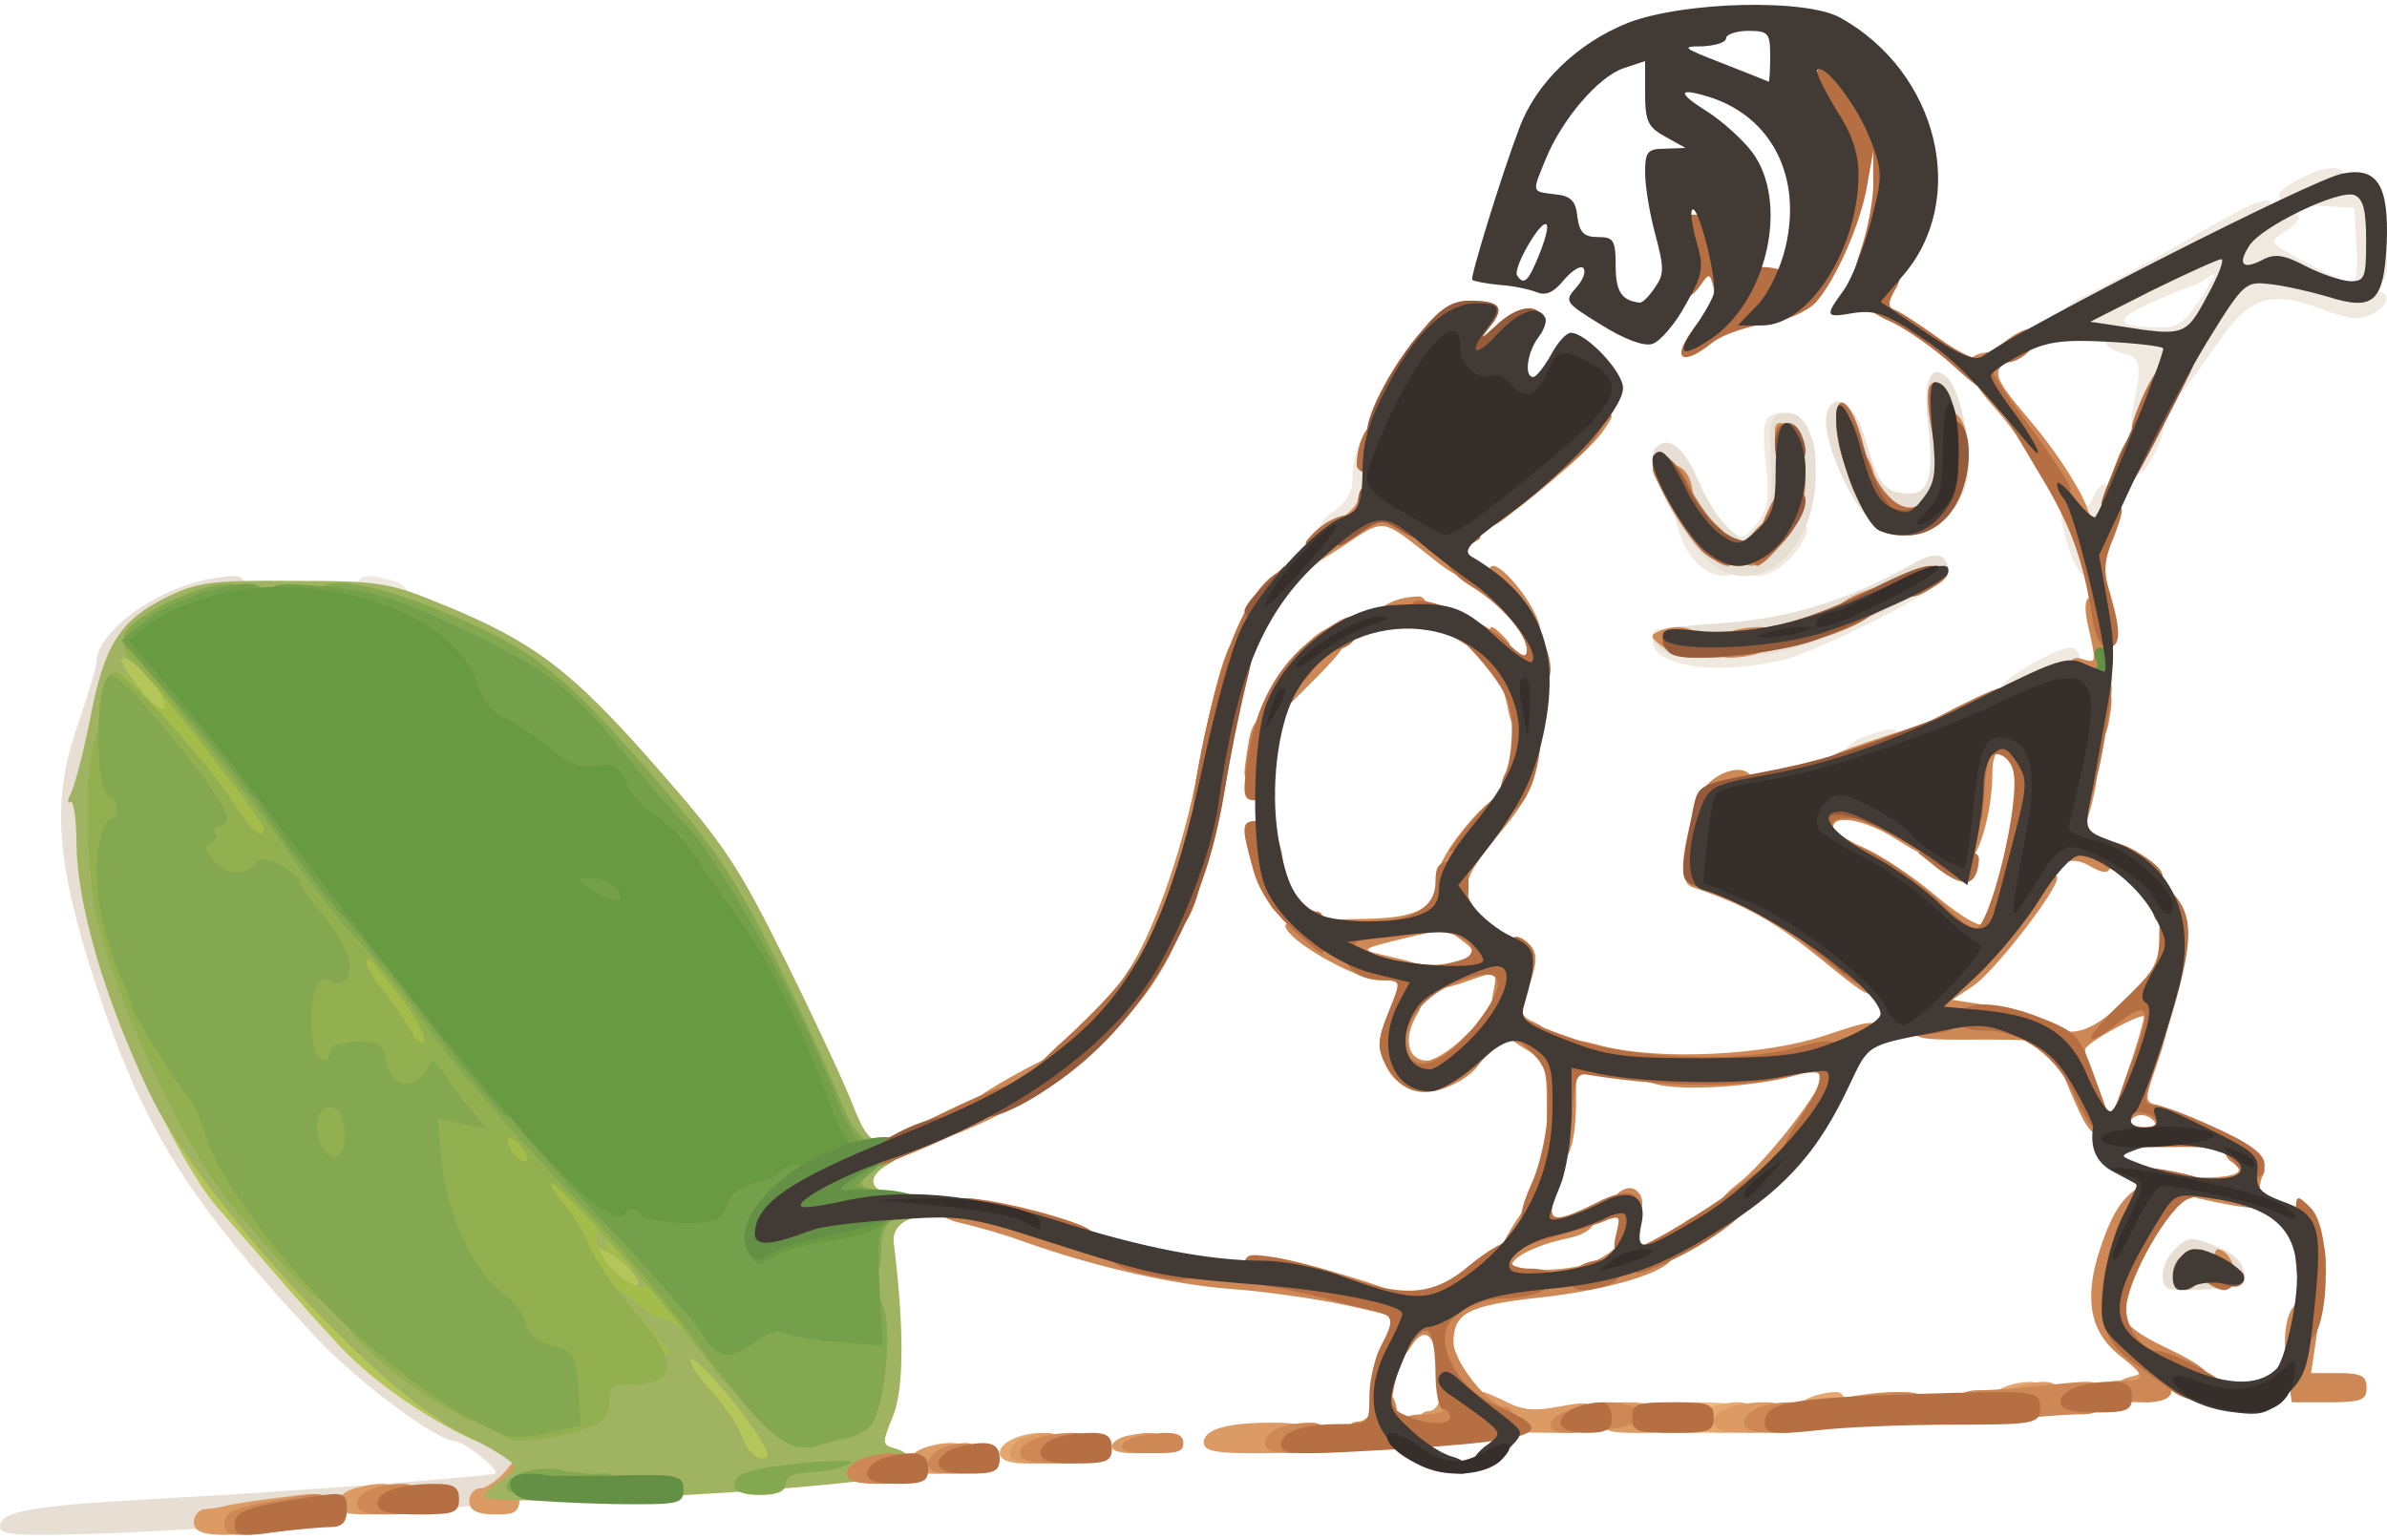 <svg xmlns="http://www.w3.org/2000/svg" width="234" height="151" viewBox="0 0 234 151" fill="none"><path d="M181 73.584C181 73.036 182.143 72.351 183.5 71.941C185.857 71.187 186 71.256 186 72.831C186 74.269 185.643 74.475 183.5 74.475C181.929 74.475 181 74.132 181 73.584Z" fill="#F0E9E0"></path><path d="M196 67.641C196 66.725 201.527 63.475 203.055 63.475C203.564 63.475 204 64.225 204 65.141C204 66.225 203.491 66.808 202.545 66.808C201.745 66.808 201.091 67.225 201.091 67.641C201.091 68.141 199.927 68.475 198.545 68.475C197.164 68.475 196 68.141 196 67.641Z" fill="#F0E9E0"></path><path d="M164.392 64.94C162.725 64.445 162 63.738 162 62.748C162 61.546 162.29 61.475 164.392 61.899C167.365 62.606 173.02 62.394 173.6 61.616C174.108 60.768 177.95 59.778 179.618 60.061C180.27 60.132 180.85 59.919 180.85 59.495C180.85 58.717 188.608 54.475 190.057 54.475C190.565 54.475 191 55.111 191 55.889C191 56.667 190.492 57.303 189.912 57.303C189.332 57.303 188.825 57.515 188.825 57.869C188.825 58.576 177.442 64.162 174.688 64.728C170.555 65.647 166.713 65.718 164.392 64.94Z" fill="#F0E9E0"></path><path d="M35 57.956C35 56.362 35.708 56.134 38.4 56.893C40.95 57.652 40.312 59.475 37.479 59.475C35.496 59.475 35 59.171 35 57.956Z" fill="#F0E9E0"></path><path d="M167.972 56.278C165.818 55.48 164.259 52.722 164.036 49.239C163.813 45.61 164.63 45.248 166.338 48.15C167.007 49.239 168.269 50.763 169.16 51.561C170.794 53.013 170.794 53.013 172.205 51.343C173.319 49.892 173.468 48.876 173.097 45.32C172.725 41.764 172.874 40.966 173.914 40.603C175.77 39.877 178.073 42.345 177.998 44.957C177.998 46.191 177.775 46.772 177.553 46.336C177.404 45.828 176.884 45.393 176.513 45.393C175.473 45.393 175.696 51.053 176.736 51.343C177.404 51.561 177.33 52.214 176.364 53.666C174.805 55.988 172.057 57.221 171.24 55.988C170.794 55.407 170.497 55.407 170.126 55.988C169.755 56.496 168.938 56.568 167.972 56.278Z" fill="#F0E9E0"></path><path d="M202.578 53.026C202.025 51.145 201.841 49.542 202.148 49.542C202.455 49.542 202.701 49.055 202.701 48.497C202.701 47.034 203.683 47.174 204.236 48.706C204.605 49.821 204.666 49.821 205.219 48.706C206.202 46.686 207 47.243 207 49.891C207 51.563 206.693 52.329 206.079 52.329C205.465 52.329 205.157 53.026 205.157 54.42C205.157 57.694 203.683 56.928 202.578 53.026Z" fill="#F0E9E0"></path><path d="M129 53.392C129 51.883 129.571 50.878 130.786 50.088C131.786 49.441 132.571 48.221 132.571 47.287C132.571 44.486 133.429 42.475 134.5 42.475C135.357 42.475 135.571 43.121 135.286 45.707C134.929 48.867 134.929 48.939 136.929 48.939C138.786 48.939 139 49.226 139 51.093C139 53.248 139 53.248 137.214 52.099C135.429 50.95 135.286 50.95 132.214 53.176L129 55.475V53.392Z" fill="#F0E9E0"></path><path d="M208.947 43.83C208.875 42.329 208.947 40.828 209.018 40.399C210.017 35.609 209.946 35.109 208.018 34.609C206.805 34.323 206.162 33.679 206.162 32.822C206.162 31.821 205.662 31.463 204.02 31.463C200.951 31.463 201.379 30.391 205.306 28.533C207.162 27.603 211.088 25.459 214.015 23.743C220.298 20.026 222.582 19.026 222.582 20.026C222.582 20.455 223.225 20.741 224.01 20.741C225.866 20.741 225.795 21.599 223.867 22.814C222.368 23.743 222.44 23.815 226.223 25.816C228.294 26.889 230.364 27.818 230.65 27.889C230.935 27.889 231.149 26.174 231.007 24.172L230.792 20.384L227.08 20.169C222.797 19.955 222.297 19.169 225.438 17.524C227.794 16.309 229.722 16.095 229.722 17.167C229.722 17.596 230.507 17.882 231.435 17.882C232.863 17.882 233.148 18.311 233.577 21.17C234.291 26.46 234.148 27.746 232.791 28.104C231.578 28.39 231.578 28.461 232.791 28.533C234.433 28.604 234.362 29.819 232.506 30.82C231.292 31.392 230.293 31.32 227.865 30.391C222.654 28.39 220.512 29.033 217.442 33.608C215.943 35.752 214.158 38.183 213.444 38.969C212.802 39.755 212.159 40.971 212.159 41.685C212.016 43.329 210.374 46.475 209.589 46.475C209.303 46.475 208.947 45.259 208.947 43.83ZM215.8 29.176C216.942 27.46 217.371 26.46 216.8 26.96C216.228 27.389 215.515 27.818 215.086 27.961C214.729 28.032 212.802 28.819 210.874 29.676C207.162 31.32 207.376 32.035 211.588 32.107C213.444 32.178 214.158 31.678 215.8 29.176Z" fill="#F0E9E0"></path><path d="M212.414 126.257C211.607 125.44 212.011 123.534 213.356 122.309C214.567 121.22 214.836 121.22 217.19 122.173C218.872 122.786 219.814 123.67 219.948 124.623C220.083 125.372 219.948 126.053 219.612 126.121C215.845 126.529 212.751 126.597 212.414 126.257Z" fill="#E7DFD3"></path><path d="M0 149.627C0 148.188 3.049 147.613 14.884 146.965C28.46 146.246 48.208 144.736 48.571 144.448C49.007 144.088 45.522 141.355 44.578 141.283C42.836 141.283 34.849 135.313 30.856 130.997C18.514 117.763 14.085 110.786 9.438 96.688C5.518 84.748 5.01 78.562 7.551 71.297C8.567 68.276 9.438 65.471 9.438 65.039C9.438 61.875 15.464 57.559 20.982 56.696C23.596 56.264 23.959 56.408 23.959 57.631C23.959 58.638 23.16 59.213 20.764 59.861C15.392 61.227 12.923 64.392 11.036 71.945C9.148 79.641 9.148 80.144 10.527 87.049C12.633 96.903 19.095 111.505 23.741 116.468C24.467 117.259 26.936 120.064 29.186 122.582C38.988 133.731 43.997 137.615 51.766 140.132C52.637 140.42 53 141.283 53 143.369C53 145.383 52.637 146.462 51.766 146.893C51.04 147.253 45.958 147.757 40.44 148.044C34.849 148.332 28.823 148.835 27.008 149.195C25.12 149.555 18.296 149.986 11.834 150.274C1.67 150.634 0 150.562 0 149.627Z" fill="#E7DFD3"></path><path d="M163.636 64.083C162.711 63.736 162 62.973 162 62.487C162 61.724 163.636 61.446 168.616 61.099C175.162 60.683 181.209 58.878 187.398 55.339C189.106 54.367 189.888 54.229 190.529 54.853C191.88 56.172 190.6 57.143 183.059 60.683C177.082 63.459 174.948 64.083 170.537 64.361C167.62 64.569 164.49 64.5 163.636 64.083Z" fill="#E7DFD3"></path><path d="M168.437 55.738C165.249 53.818 160.857 45.402 162.274 43.925C163.549 42.596 165.036 43.777 166.524 47.173C167.232 48.945 168.578 51.013 169.499 51.825L171.058 53.301L172.474 51.529C173.537 50.053 173.82 48.798 173.608 45.254C173.395 41.341 173.537 40.75 174.741 40.529C176.796 40.086 178 42.375 178 46.583C178 53.523 172.9 58.396 168.437 55.738Z" fill="#E7DFD3"></path><path d="M184.357 51.841C181.86 50.568 178.22 42.649 179.148 40.315C179.933 38.265 181.86 39.679 182.787 42.861C184.143 47.457 184.643 48.164 186.712 48.376C189.067 48.659 189.638 46.892 188.996 41.447C188.496 37.275 189.281 35.436 190.923 37.063C192.279 38.406 193.42 44.417 192.849 47.033C191.85 51.346 187.854 53.68 184.357 51.841Z" fill="#E7DFD3"></path><path d="M89 143.425C89 142.45 91 141.475 93.143 141.475C93.571 141.475 94 142.15 94 142.975C94 144.175 93.5 144.475 91.5 144.475C89.857 144.475 89 144.1 89 143.425Z" fill="#EFB983"></path><path d="M160 138.934C160 137.637 160.66 137.475 165.5 137.475C170.34 137.475 171 137.637 171 139.015C171 140.312 170.34 140.475 165.5 140.475C160.66 140.475 160 140.312 160 138.934Z" fill="#EFB983"></path><path d="M203 136.732C203 135.937 206.136 135.141 207.182 135.619C208.854 136.414 207.809 137.475 205.439 137.475C203.836 137.475 203 137.209 203 136.732Z" fill="#EFB983"></path><path d="M98 142.425C98 141.45 100 140.475 102.143 140.475C102.571 140.475 103 141.15 103 141.975C103 143.175 102.5 143.475 100.5 143.475C98.857 143.475 98 143.1 98 142.425Z" fill="#E6A871"></path><path d="M159 138.956C159 137.362 159.708 137.134 162.4 137.893C164.95 138.652 164.312 140.475 161.479 140.475C159.496 140.475 159 140.171 159 138.956Z" fill="#E6A871"></path><path d="M166 139.423C166 138.898 166.75 138.222 167.725 137.922C170.8 137.096 172 137.396 172 138.973C172 140.249 171.475 140.475 169 140.475C166.975 140.475 166 140.174 166 139.423Z" fill="#E6A871"></path><path d="M176 138.425C176 137.45 178 136.475 180.143 136.475C180.571 136.475 181 137.15 181 137.975C181 139.175 180.5 139.475 178.5 139.475C176.857 139.475 176 139.1 176 138.425Z" fill="#E6A871"></path><path d="M195 137.425C195 136.45 197 135.475 199.143 135.475C199.571 135.475 200 136.15 200 136.975C200 138.175 199.5 138.475 197.5 138.475C195.857 138.475 195 138.1 195 137.425Z" fill="#E6A871"></path><path d="M204 136.681C204 135.773 206.361 135.206 208.426 135.603C211.156 136.17 210.123 137.475 206.951 137.475C204.959 137.475 204 137.248 204 136.681Z" fill="#E6A871"></path><path d="M19 149.255C19 148.606 19.459 148.039 19.994 147.958C20.453 147.958 21.6 147.796 22.441 147.553C23.282 147.391 25.806 146.985 28.023 146.742C31.618 146.256 32 146.337 32 147.796C32 149.174 31.312 149.498 28.023 149.984C21.371 150.795 19 150.633 19 149.255Z" fill="#DC9A65"></path><path d="M33 147.423C33 146.898 33.75 146.222 34.725 145.922C37.8 145.096 39 145.396 39 146.973C39 148.249 38.475 148.475 36 148.475C33.975 148.475 33 148.174 33 147.423Z" fill="#DC9A65"></path><path d="M46 147.189C46 146.503 46.5 145.903 47.071 145.903C47.643 145.903 48.786 145.132 49.571 144.189L51 142.475V145.475C51 148.303 50.857 148.475 48.5 148.475C46.786 148.475 46 148.046 46 147.189Z" fill="#DC9A65"></path><path d="M89 143.423C89 142.898 89.75 142.222 90.725 141.922C93.8 141.096 95 141.396 95 142.973C95 144.249 94.475 144.475 92 144.475C89.975 144.475 89 144.174 89 143.423Z" fill="#DC9A65"></path><path d="M99 142.423C99 141.898 99.625 141.222 100.438 140.922C103 140.096 104 140.396 104 141.973C104 143.249 103.562 143.475 101.5 143.475C99.812 143.475 99 143.174 99 142.423Z" fill="#DC9A65"></path><path d="M109 141.774C109 141.423 109.625 140.973 110.438 140.773C113 140.222 114 140.422 114 141.473C114 142.324 113.562 142.475 111.5 142.475C109.812 142.475 109 142.274 109 141.774Z" fill="#DC9A65"></path><path d="M118 141.425C118 140.15 120.214 139.475 124.643 139.475C127.5 139.475 128 139.7 128 140.975C128 142.325 127.5 142.475 123 142.475C119.214 142.475 118 142.25 118 141.425Z" fill="#DC9A65"></path><path d="M139 139.403C139 138.832 139.5 138.332 140.071 138.332C140.643 138.332 141.143 137.689 141.143 136.903C141.143 135.975 141.643 135.475 142.571 135.475C143.714 135.475 144 135.975 144 137.975C144 140.332 143.857 140.475 141.5 140.475C139.786 140.475 139 140.117 139 139.403Z" fill="#DC9A65"></path><path d="M145.925 140.053C145.102 139.783 144.623 136.475 145.376 136.475C145.651 136.475 146.679 136.947 147.775 137.487C149.215 138.23 150.517 138.365 152.847 137.892C155.863 137.352 156 137.42 156 138.905C156 140.458 155.794 140.525 151.408 140.458C148.803 140.458 146.336 140.255 145.925 140.053Z" fill="#DC9A65"></path><path d="M157 138.989C157 137.43 158.755 137.059 162.189 137.95C165.318 138.767 164.173 140.475 160.434 140.475C157.534 140.475 157 140.252 157 138.989Z" fill="#DC9A65"></path><path d="M168 139.425C168 138.3 170.1 137.475 173.11 137.475C174.51 137.475 175 137.85 175 138.975C175 140.25 174.51 140.475 171.5 140.475C168.98 140.475 168 140.175 168 139.425Z" fill="#DC9A65"></path><path d="M177 138.596C177 137.997 177.072 137.53 177.217 137.53C177.289 137.53 179.311 137.197 181.694 136.864C186.606 136.065 190 136.531 190 137.93C190 138.596 189.133 138.863 187.328 138.863C185.811 138.863 182.85 139.062 180.828 139.262C177.578 139.662 177 139.529 177 138.596Z" fill="#DC9A65"></path><path d="M196 137.423C196 136.898 196.75 136.222 197.725 135.922C200.8 135.096 202 135.396 202 136.973C202 138.249 201.475 138.475 199 138.475C196.975 138.475 196 138.174 196 137.423Z" fill="#DC9A65"></path><path d="M207 136.475C207 135.975 207.714 135.332 208.571 135.046C210.143 134.689 210.143 134.617 208.786 133.617C207.429 132.546 207.429 132.546 209.714 132.475C211.857 132.475 212 132.617 212 134.975C212 137.332 211.857 137.475 209.5 137.475C207.857 137.475 207 137.117 207 136.475Z" fill="#DC9A65"></path><path d="M65 142.462C65 140.278 65.306 139.449 66.147 139.449C66.759 139.449 67.294 139.223 67.294 138.997C67.294 138.771 66.759 138.093 66.147 137.491C65.535 136.813 65 135.005 65 133.348C65 130.335 65 130.335 67.829 130.561C70.2 130.787 71.118 131.39 74.329 135.532C77.082 139.072 78 140.955 78 142.914V145.475H71.5H65V142.462Z" fill="#B4C559"></path><path d="M48.583 142.04C43.622 140.319 36.89 135.873 33.134 131.785C31.858 130.422 28.953 127.195 26.756 124.614C24.559 122.104 22.15 119.307 21.441 118.518C17.544 114.215 10.457 98.869 9.182 92.056C8.827 89.761 8.898 89.475 10.245 89.475C11.449 89.475 11.733 89.905 11.733 91.984C11.733 93.347 12.016 94.495 12.371 94.495C12.654 94.495 13.505 96 14.213 97.865C16.339 103.745 17.544 106.184 21.087 111.562C22.93 114.502 24.489 116.94 24.489 117.012C24.489 117.944 43.126 136.088 44.898 136.877C46.102 137.379 47.165 138.096 47.165 138.382C47.165 138.741 47.803 138.956 48.583 138.956C49.646 138.956 50 139.458 50 140.749C50 141.753 49.929 142.542 49.858 142.47C49.717 142.47 49.15 142.255 48.583 142.04Z" fill="#B4C559"></path><path d="M57.95 126.6C56.525 125.325 56 124.05 56 122.1C56 119.625 56.15 119.475 58.55 119.475C62.375 119.475 65 121.95 65 125.55C65 128.4 64.925 128.475 62.45 128.475C60.875 128.475 59.3 127.8 57.95 126.6Z" fill="#B4C559"></path><path d="M22 80.475C22 77.55 22.071 77.475 24.5 77.475C26.929 77.475 27 77.55 27 80.475C27 83.4 26.929 83.475 24.5 83.475C22.071 83.475 22 83.4 22 80.475Z" fill="#B4C559"></path><path d="M11.539 68.986C9.746 66.71 9.674 66.283 10.535 64.505C12.687 60.096 19 63.439 19 69.057C19 71.403 18.928 71.475 16.202 71.475C13.907 71.475 13.117 71.048 11.539 68.986Z" fill="#B4C559"></path><path d="M47.474 146.706C47.474 146.418 48.123 145.77 48.915 145.266C49.708 144.761 50.356 144.113 50.356 143.681C50.356 143.321 48.195 141.952 45.529 140.655C37.173 136.621 19.451 117.387 14.553 106.941C10.158 97.648 7.565 88.643 7.493 82.664C7.493 80.287 7.205 78.414 6.917 78.63C6.556 78.846 6.628 78.414 6.989 77.693C7.349 76.901 8.213 73.659 8.862 70.345C10.23 63.214 11.743 60.836 16.354 58.531C19.379 57.09 20.676 56.874 28.744 56.946C37.173 56.946 38.109 57.09 43.368 59.251C52.373 62.925 56.047 65.735 64.259 75.1C71.103 82.88 72.4 84.897 77.154 94.478C80.036 100.313 82.989 106.653 83.71 108.598C84.79 111.335 85.439 111.984 86.807 111.984C88.897 111.984 89.041 113.064 87.096 114.145C84.718 115.442 85.295 117.026 88.176 117.026C91.058 117.026 91.562 118.467 89.113 119.548C88.032 119.98 87.528 120.844 87.6 121.709C88.68 130.354 88.608 136.333 87.528 138.854C86.447 141.52 86.447 141.664 87.816 142.024C89.761 142.528 89.617 144.329 87.672 144.689C80.18 146.202 47.474 147.859 47.474 146.706ZM74.489 141.015C72.76 138.062 67.717 132.371 67.645 133.307C67.645 133.739 68.654 135.252 69.878 136.549C71.103 137.918 72.4 139.863 72.832 141.015C73.192 142.096 74.057 142.96 74.633 142.96C75.497 142.96 75.497 142.672 74.489 141.015ZM82.989 137.918C84.142 136.909 84.646 132.443 84.358 125.527C84.142 120.052 83.854 118.467 83.061 118.467C82.413 118.467 82.053 117.675 82.053 116.45C82.053 113.857 79.531 107.589 73.768 95.991C70.022 88.499 68.005 85.474 62.242 78.702C54.03 69.193 51.076 66.671 44.953 63.79C37.029 60.044 33.643 59.251 27.159 59.54C19.091 59.9 16.93 60.98 16.498 65.087L16.137 68.184L14.409 66.311C12.103 63.79 10.951 63.934 12.896 66.455C14.192 68.04 14.264 68.472 13.4 68.616C12.175 68.832 11.599 71.282 10.951 78.558C10.446 84.897 11.743 90.516 16.209 100.53C21.252 112.128 24.206 116.162 35.948 127.688C42.432 134.028 49.491 138.638 52.733 138.638C55.182 138.638 57.56 136.981 57.56 135.252C57.56 133.883 57.92 133.595 59.721 133.595C60.946 133.595 61.882 133.307 61.882 133.019C61.882 132.659 60.946 131.506 59.721 130.354C58.352 128.985 57.56 127.544 57.56 126.247C57.56 125.023 56.983 123.87 56.119 123.366C55.182 122.717 54.678 121.637 54.678 120.124C54.678 117.963 54.894 117.747 56.911 117.747C59.865 117.747 61.882 118.899 61.882 120.628C61.882 121.565 62.386 122.069 63.251 122.069C64.043 122.069 65.988 123.942 68.221 126.968C70.239 129.705 73.408 133.595 75.209 135.612C78.091 138.854 78.883 139.286 80.468 138.926C81.549 138.638 82.701 138.206 82.989 137.918ZM61.882 124.59C60.801 123.294 58.28 121.781 58.28 122.429C58.28 122.645 59.145 123.654 60.225 124.663C62.242 126.536 63.467 126.464 61.882 124.59Z" fill="#9FB360"></path><path d="M22 149.334C22 148.167 23 147.75 29 146.75C31.643 146.25 32 146.333 32 147.833C32 149.167 31.357 149.501 28.286 150.001C22.857 150.751 22 150.668 22 149.334Z" fill="#CE8856"></path><path d="M35 147.425C35 146.375 36.933 145.475 39.533 145.475C40.533 145.475 41 145.925 41 146.975C41 148.25 40.533 148.475 38 148.475C35.867 148.475 35 148.175 35 147.425Z" fill="#CE8856"></path><path d="M83 144.423C83 143.898 83.75 143.222 84.725 142.922C87.8 142.096 89 142.396 89 143.973C89 145.249 88.475 145.475 86 145.475C83.975 145.475 83 145.174 83 144.423Z" fill="#CE8856"></path><path d="M91 143.423C91 142.898 91.625 142.222 92.438 141.922C95 141.096 96 141.396 96 142.973C96 144.249 95.562 144.475 93.5 144.475C91.812 144.475 91 144.174 91 143.423Z" fill="#CE8856"></path><path d="M100 142.425C100 141.375 102.256 140.475 105.289 140.475C106.456 140.475 107 140.925 107 141.975C107 143.25 106.456 143.475 103.5 143.475C101.011 143.475 100 143.175 100 142.425Z" fill="#CE8856"></path><path d="M110 141.774C110 141.423 110.75 140.973 111.725 140.773C114.8 140.222 116 140.422 116 141.473C116 142.324 115.475 142.475 113 142.475C110.975 142.475 110 142.274 110 141.774Z" fill="#CE8856"></path><path d="M124 141.425C124 140.375 125.933 139.475 128.533 139.475C129.533 139.475 130 139.925 130 140.975C130 142.25 129.533 142.475 127 142.475C124.867 142.475 124 142.175 124 141.425Z" fill="#CE8856"></path><path d="M132 140.42C132 139.857 132.5 139.365 133.143 139.365C133.786 139.365 134.429 138.732 134.643 137.958C135.286 135.497 137 136.27 137 139.013C137 141.334 136.857 141.475 134.5 141.475C132.786 141.475 132 141.123 132 140.42Z" fill="#CE8856"></path><path d="M137.442 140.063C137.442 138.933 137.947 138.651 139.678 138.651C140.831 138.651 141.697 138.369 141.48 138.086C141.264 137.733 141.048 136.039 140.976 134.204C140.759 130.745 139.606 129.828 138.235 132.157C137.586 133.145 137.514 133.004 137.442 131.239C137.442 129.192 137.298 129.122 131.817 127.922C128.788 127.286 123.74 126.58 120.711 126.369C115.086 125.945 107.514 124.251 100.519 121.78C98.428 121.004 95.615 120.228 94.389 119.945C91.144 119.31 91.216 117.475 94.534 117.475C95.904 117.475 97.058 117.828 97.058 118.18C97.058 118.604 97.851 118.886 98.861 118.886C99.87 118.886 104.413 120.016 109.029 121.357C115.303 123.263 118.548 123.828 122.154 123.757C124.822 123.686 127.49 123.828 128.067 123.969C133.764 125.451 138.163 127.004 138.163 127.498C138.163 127.78 138.668 128.063 139.245 128.063C139.822 128.063 140.327 127.78 140.327 127.357C140.327 127.004 140.976 126.651 141.769 126.651C142.562 126.651 143.211 126.369 143.211 125.945C143.211 125.592 144.005 125.239 145.014 125.239C146.384 125.239 146.817 124.886 146.817 123.757C146.817 122.557 148.187 120.016 150.206 117.545C150.351 117.333 150.855 117.828 151.432 118.533C152.081 119.451 152.875 119.663 154.245 119.31C155.687 118.957 156.192 119.098 156.192 119.875C156.192 120.439 155.182 121.075 153.884 121.357C151 121.922 148.259 123.192 148.259 123.969C148.259 124.745 153.524 124.675 155.903 123.828C156.985 123.404 158.283 122.557 158.788 121.851C159.365 121.075 159.726 121.004 159.798 121.569C159.798 122.063 160.735 122.416 162.033 122.416C163.476 122.416 164.125 122.698 163.98 123.263C163.476 124.745 157.562 126.51 150.855 127.216C143.932 127.992 142.49 128.698 142.49 131.592C142.49 133.498 146.024 137.945 147.61 137.945C147.971 137.945 148.259 138.298 148.259 138.651C148.259 139.075 147.466 139.357 146.456 139.357C145.303 139.357 144.654 139.78 144.654 140.416C144.654 141.192 143.788 141.475 141.048 141.475C137.947 141.475 137.442 141.263 137.442 140.063Z" fill="#CE8856"></path><path d="M152 139.652C152 138.426 156.51 137.071 158.938 137.587C162.13 138.232 161.506 139.587 157.828 140.103C153.11 140.684 152 140.62 152 139.652Z" fill="#CE8856"></path><path d="M171 139.425C171 138.375 172.933 137.475 175.533 137.475C176.533 137.475 177 137.925 177 138.975C177 140.25 176.533 140.475 174 140.475C171.867 140.475 171 140.175 171 139.425Z" fill="#CE8856"></path><path d="M178 138.555C178 137.94 178.069 137.461 178.207 137.461C178.276 137.461 180.069 137.187 182.275 136.845C184.413 136.503 186.757 136.366 187.584 136.571C189.377 137.05 189.515 138.829 187.722 138.829C187.033 138.829 184.551 139.034 182.206 139.24C178.621 139.65 178 139.582 178 138.555Z" fill="#CE8856"></path><path d="M192 137.951C192 136.601 192.42 136.283 194.31 136.283C195.5 136.283 198.65 136.045 201.31 135.728C205.79 135.251 206 135.331 206 136.998C206 138.348 205.58 138.666 203.76 138.666C202.5 138.666 199.35 138.904 196.76 139.222C192.21 139.698 192 139.619 192 137.951Z" fill="#CE8856"></path><path d="M207.13 136.419C206.324 135.503 206.47 135.363 208.084 135.363C210.43 135.363 210.43 134.94 207.717 132.828C204.857 130.505 204.27 127.266 205.884 122.408C207.717 116.776 209.697 115.298 215.124 115.438C219.157 115.509 220.477 114.946 218.717 113.89C218.35 113.678 217.984 112.974 217.984 112.411C217.984 111.003 219.23 111.214 220.917 112.833C221.797 113.678 222.237 114.664 221.87 115.157C221.577 115.65 221.43 116.565 221.577 117.339C221.724 118.466 221.43 118.607 218.937 118.184C217.397 117.903 215.637 117.55 214.977 117.339C213.51 116.987 212.117 118.536 209.55 123.183C206.764 128.322 207.204 129.66 212.337 132.124C216.81 134.236 217.617 135.363 214.684 135.363C213.51 135.363 212.85 135.785 212.85 136.419C212.85 137.827 208.45 137.827 207.13 136.419Z" fill="#CE8856"></path><path d="M224.215 134.475C223.611 130.117 224.291 127.475 226.105 127.475C227.465 127.475 227.541 127.832 227.087 131.046L226.558 134.617H229.279C231.471 134.617 232 134.903 232 136.046C232 137.26 231.471 137.475 228.297 137.475H224.669L224.215 134.475Z" fill="#CE8856"></path><path d="M217.353 125.92C216.874 125.199 216.874 122.475 217.406 122.475C218.365 122.555 219.217 123.997 218.951 125.199C218.578 126.561 217.939 126.882 217.353 125.92Z" fill="#CE8856"></path><path d="M225.081 123.975C224.844 121.903 225.081 121.475 226.422 121.475C227.684 121.475 228 121.975 228 123.975C228 125.903 227.684 126.475 226.659 126.475C225.633 126.475 225.16 125.832 225.081 123.975Z" fill="#CE8856"></path><path d="M164.722 121.03C164.866 119.812 165.513 119.311 166.952 119.168C168.031 119.024 168.75 118.666 168.534 118.308C168.318 117.95 169.182 116.947 170.404 116.016C173.066 114.01 179.108 106.201 178.605 105.413C178.389 105.055 177.31 105.055 176.087 105.413C172.131 106.559 164.722 106.989 162.276 106.273C160.981 105.843 158.679 105.342 157.241 105.198L154.507 104.768V107.777C154.507 111.789 153.86 114.01 152.637 114.01C151.846 114.01 151.63 112.792 151.63 109.067C151.63 104.195 151.558 104.052 149.184 102.619C146.379 100.828 145.875 99.969 146.379 97.318C146.81 95.097 146.882 95.097 143.285 96.387C141.703 96.888 140.048 97.247 139.545 97.103C139.041 97.032 138.969 97.103 139.329 97.247C139.689 97.462 139.545 98.464 138.826 99.611C137.531 101.903 138.034 103.98 139.905 103.98C140.552 103.98 142.206 102.978 143.501 101.688L145.875 99.396V101.545C145.875 103.909 144.436 105.628 141.559 106.703C139.113 107.634 136.668 106.559 135.732 104.195C134.941 102.261 135.085 101.616 136.883 97.39C137.315 96.315 137.027 96.1 135.301 96.1C133.287 96.1 127.172 92.805 126.165 91.157C125.59 90.298 126.165 90.226 133.718 90.083C139.041 90.011 140.84 89.008 140.84 86.143C140.84 83.85 146.163 77.475 148.105 77.475C150.119 77.475 149.831 78.334 146.594 82.203C143.501 85.999 143.142 87.217 144.796 89.366C145.372 90.083 145.875 91.229 145.875 91.874C145.875 93.378 148.033 94.309 148.033 92.877C148.033 91.516 149.04 91.516 150.119 92.805C150.695 93.521 150.695 94.453 149.903 96.602C148.896 99.396 148.896 99.539 150.623 100.327C151.558 100.757 152.349 101.688 152.349 102.333C152.349 103.336 152.493 103.407 152.996 102.619C153.572 101.76 154.219 101.76 157.097 102.548C162.78 103.98 173.138 103.479 179.037 101.473C183.496 99.969 184 99.969 184 101.043C184 102.619 182.633 103.98 180.979 103.98C179.972 103.98 179.684 104.554 179.684 106.989C179.684 110.428 176.879 114.726 174.577 114.726C173.642 114.726 173.21 115.156 173.354 115.944C173.498 116.732 172.203 118.093 169.685 119.884C165.153 123.036 164.362 123.179 164.722 121.03ZM143.717 93.951C144.652 93.378 144.58 93.163 143.357 92.232C141.631 90.942 142.134 90.942 137.243 92.089C133.502 93.02 133.359 93.092 135.445 93.593C136.668 93.88 137.962 94.166 138.322 94.309C139.833 94.811 142.71 94.596 143.717 93.951Z" fill="#CE8856"></path><path d="M158 118.338C158 117.039 159.591 115.983 160.417 116.714C161.536 117.607 160.947 119.475 159.474 119.475C158.589 119.475 158 118.987 158 118.338Z" fill="#CE8856"></path><path d="M88.042 111.706C88.257 111.201 89.759 110.264 91.548 109.687C93.266 109.11 94.84 108.461 95.055 108.244C96.558 106.73 104.573 102.475 105.933 102.475C107.507 102.547 107.435 102.619 105.074 104.71C99.778 109.326 87.183 114.447 88.042 111.706Z" fill="#CE8856"></path><path d="M203.296 107.785C202.375 105.76 201.667 103.662 201.667 103.155C201.667 102.07 199.967 101.853 192.317 101.926C187.996 101.926 187.5 101.781 187.5 100.551C187.5 99.828 187.996 99.177 188.562 99.177C189.129 99.177 189.625 98.526 189.625 97.73C189.625 96.934 190.121 96.283 190.688 96.283C191.254 96.283 191.75 95.632 191.75 94.836C191.75 94.041 191.467 93.389 191.042 93.389C190.688 93.389 190.333 92.738 190.333 91.943C190.333 91.002 189.837 90.496 188.917 90.496C187.854 90.496 187.5 89.99 187.5 88.687C187.5 87.096 187.217 86.879 185.021 86.879C183.675 86.879 182.542 86.59 182.542 86.156C182.542 85.794 181.975 85.432 181.196 85.432C179.85 85.432 179 82.972 179 79.211C179 77.692 179.354 77.475 181.479 77.475C183.463 77.475 183.958 77.764 183.958 78.921C183.958 80.151 184.454 80.368 186.792 80.368C189.342 80.368 189.625 80.585 189.625 82.177C189.625 84.419 189.271 84.419 185.729 82.177C182.896 80.368 179.708 79.79 179.708 81.092C179.708 81.453 181.054 82.394 182.754 83.117C184.383 83.841 187.571 85.938 189.767 87.819C192.671 90.207 194.158 91.002 195.292 90.713C196.496 90.424 196.708 89.917 196.425 88.615C195.788 86.3 196.638 83.262 197.842 83.262C198.408 83.262 198.833 83.768 198.833 84.347C198.833 84.926 199.471 85.432 200.25 85.432C201.029 85.432 201.667 85.721 201.667 86.083C201.667 87.313 195.504 95.27 193.45 96.645L191.396 98.019L195.15 98.598C197.204 98.887 199.683 99.683 200.604 100.334C203.083 101.998 205.421 101.13 209.033 97.296L212.15 94.041L212.575 96.79C212.929 98.67 212.646 100.841 211.654 103.734C210.167 108.002 210.167 108.002 211.583 108.364C212.362 108.581 213 109.232 213 109.738C213 110.896 211.867 111.113 211.229 110.028C210.521 108.943 208.75 109.16 208.75 110.39C208.75 111.113 208.042 111.475 206.837 111.475C205.138 111.475 204.642 110.896 203.296 107.785ZM208.679 104.819C209.529 102.36 210.167 100.045 210.167 99.683C210.167 99.177 204.996 101.926 204.429 102.794C204.146 103.228 206.483 109.304 206.908 109.304C207.05 109.304 207.9 107.279 208.679 104.819Z" fill="#CE8856"></path><path d="M109.015 99.715C108.878 98.921 109.699 96.682 110.93 94.659C113.323 90.759 116.059 82.814 117.358 75.88C119.478 64.901 120.709 61.434 121.94 62.734C122.146 63.023 121.804 66.562 121.188 70.679C119.478 81.297 118.794 84.186 117.358 87.436C116.674 89.025 115.58 91.553 114.965 92.998C114.349 94.443 112.845 96.898 111.545 98.415C109.562 100.799 109.288 100.943 109.015 99.715Z" fill="#CE8856"></path><path d="M178.53 94.042C174.03 90.371 171.173 88.756 165.959 86.993C164.602 86.553 164.674 84.057 166.245 78.77C167.174 75.613 171.887 74.144 171.887 77.008C171.887 78.036 171.388 78.476 170.173 78.476C168.745 78.476 168.388 78.917 168.173 81.266C167.674 85.011 168.102 85.819 170.459 85.819C171.602 85.819 172.959 86.333 173.602 86.92C174.173 87.507 175.173 88.022 175.744 88.022C176.387 88.022 176.887 88.535 176.887 89.123C176.887 89.71 177.53 90.224 178.316 90.224C179.244 90.224 179.744 90.738 179.744 91.693C179.744 92.794 180.244 93.161 181.53 93.161C183.529 93.161 184.315 94.336 183.887 96.759C183.672 98.081 183.101 97.787 178.53 94.042Z" fill="#CE8856"></path><path d="M211 87.958C211 84.147 211.808 84.65 213.984 89.971C214.108 90.259 213.487 90.475 212.616 90.475C211.187 90.475 211 90.187 211 87.958Z" fill="#CE8856"></path><path d="M124.22 88.115C123.904 87.466 123.461 85.661 123.209 84.145C122.829 81.763 122.893 81.475 124.03 81.475C124.915 81.475 125.358 82.124 125.674 83.712C126.496 88.693 125.674 91.219 124.22 88.115Z" fill="#CE8856"></path><path d="M204.643 84.781C204 84.421 203.071 84.276 202.714 84.493C202.286 84.781 202 83.699 202 81.823C202 77.206 202.643 75.475 204.286 75.475C205.5 75.475 205.714 75.835 205.357 77.495C205.143 78.577 204.786 79.948 204.5 80.597C204.214 81.391 204.5 81.896 205.5 82.184C206.429 82.401 207 83.122 207 84.06C207 85.719 206.5 85.864 204.643 84.781Z" fill="#CE8856"></path><path d="M192.22 80.719C192.422 78.625 192.624 76.025 192.624 74.941C192.624 73.641 192.96 72.919 193.632 72.919C194.17 72.919 194.641 72.63 194.641 72.197C194.641 71.836 195.649 71.475 196.926 71.475C199.078 71.475 199.212 71.619 199.616 74.797C200.288 80.213 200.154 80.864 198.607 80.864C197.33 80.864 197.263 80.575 197.599 78.263C197.935 76.675 197.8 75.302 197.263 74.652C196.052 73.064 195.313 73.497 195.313 75.88C195.313 79.636 193.901 84.475 192.758 84.475C191.951 84.475 191.817 83.825 192.22 80.719Z" fill="#CE8856"></path><path d="M122 75.772C122 75.234 122.225 73.775 122.45 72.469C123.05 69.319 125 70.087 125 73.467C125 75.311 124.625 76.08 123.5 76.387C122.6 76.617 122 76.387 122 75.772Z" fill="#CE8856"></path><path d="M179 75.043C179 74.142 179.293 74.014 185.087 72.083L190 70.475V72.019C190 73.306 189.633 73.628 188.24 73.628C187.287 73.628 186.333 73.949 186.187 74.335C185.82 75.301 179 75.944 179 75.043Z" fill="#CE8856"></path><path d="M205 69.954C205 67.97 205.202 67.475 206.012 67.475C207.075 67.475 207.227 68.183 206.721 70.874C206.215 73.424 205 72.787 205 69.954Z" fill="#CE8856"></path><path d="M147.917 69.944C147.791 69.101 147.412 67.751 147.16 66.993C146.781 65.728 147.034 65.475 148.359 65.475C149.811 65.475 150 65.812 150 68.426C150 71.546 148.548 72.642 147.917 69.944Z" fill="#CE8856"></path><path d="M126.295 66.913C126.59 63.824 130.348 60.282 131.748 61.865C132.411 62.618 131.822 63.598 129.316 66.159L126 69.475L126.295 66.913Z" fill="#CE8856"></path><path d="M203 65.309C203 64.507 203.4 64.362 204.267 64.653C205.467 65.017 205.467 64.872 204.867 62.103C204.067 58.897 204.4 58.022 206 58.678C206.733 59.042 207 60.208 207 62.831C207 66.402 206.933 66.475 205 66.475C203.6 66.475 203 66.11 203 65.309Z" fill="#CE8856"></path><path d="M142.846 62.681C140.445 61.25 140.386 60.475 142.671 60.475C144.486 60.475 145.306 61.429 144.896 63.039C144.779 63.696 144.311 63.636 142.846 62.681Z" fill="#CE8856"></path><path d="M162.989 63.409C161.734 62.415 161.661 62.263 162.841 61.804C164.76 61.039 166.678 61.651 166.973 63.18C167.269 64.786 165.055 64.939 162.989 63.409Z" fill="#CE8856"></path><path d="M168 63.425C168 62.375 169.933 61.475 172.533 61.475C173.333 61.475 174 61.925 174 62.525C174 63.575 172.067 64.475 169.533 64.475C168.667 64.475 168 64.025 168 63.425Z" fill="#CE8856"></path><path d="M146 62.292C146 61.258 146.2 61.258 147 61.997C147.533 62.514 148 63.031 148 63.179C148 63.327 147.533 63.475 147 63.475C146.467 63.475 146 62.957 146 62.292Z" fill="#CE8856"></path><path d="M147.931 60.262C146.78 58.525 145.884 56.5 146.012 55.849C146.332 53.968 151 59.683 151 61.853C151 64.385 150.361 64.023 147.931 60.262Z" fill="#CE8856"></path><path d="M135 60.425C135 59.45 137 58.475 139.143 58.475C139.571 58.475 140 59.15 140 59.975C140 61.175 139.5 61.475 137.5 61.475C135.857 61.475 135 61.1 135 60.425Z" fill="#CE8856"></path><path d="M180.025 59.675C180.244 59.209 181.415 58.476 182.659 58.01C184.781 57.21 185 57.277 185 58.41C185 59.742 183.683 60.475 181.196 60.475C180.391 60.475 179.879 60.142 180.025 59.675Z" fill="#CE8856"></path><path d="M140.3 54.634C135.362 50.765 135.804 50.765 131.677 53.529C127.992 55.878 127.844 55.878 128.065 54.358C128.213 53.529 129.318 52.147 130.645 51.386C131.971 50.626 133.003 49.59 133.077 49.106C133.077 48.553 133.593 48.346 134.403 48.553C135.067 48.761 136.541 49.106 137.72 49.383C139.194 49.728 139.71 50.212 139.71 51.456C139.71 52.837 140.078 53.114 141.774 53.114C143.395 53.114 143.837 53.459 143.985 54.841C144.132 57.052 143.248 57.052 140.3 54.634Z" fill="#CE8856"></path><path d="M171 54.228C171 52.568 173.171 50.475 174.836 50.475C176.573 50.475 176.355 51.702 174.257 53.723C172.158 55.889 171 56.033 171 54.228Z" fill="#CE8856"></path><path d="M201.136 48.002C199.745 45.484 197.272 41.886 195.572 40.015C192.017 36.058 192.172 34.475 195.881 34.475C197.968 34.547 198.2 34.618 197.118 35.266C195.186 36.273 195.34 36.921 198.895 41.095C202.373 45.196 205 49.657 205 51.384C205 53.615 203.609 52.392 201.136 48.002Z" fill="#CE8856"></path><path d="M146 49.714C146 47.739 146.219 47.528 148.186 47.528C150.008 47.528 150.373 47.245 150.373 45.764C150.373 44.354 150.737 44.001 152.195 44.001C153.652 44.001 154.017 43.648 154.017 42.238C154.017 40.757 154.381 40.475 156.203 40.475C158.389 40.475 158.389 40.475 157.223 42.167C156.276 43.648 151.903 47.528 147.312 50.984C146.146 51.83 146 51.689 146 49.714Z" fill="#CE8856"></path><path d="M183.694 51.227C181.099 48.078 180.09 44.254 181.964 44.254C183.045 44.254 183.838 45.828 183.838 48.003C183.838 49.352 186.721 50.477 188.018 49.577C189.316 48.678 190.325 45.828 190.325 43.204C190.325 39.68 192.271 39.53 192.848 42.979C193.568 46.728 191.622 51.002 189.316 51.002C188.235 51.002 187.442 51.377 187.442 51.752C187.442 52.951 184.847 52.577 183.694 51.227Z" fill="#CE8856"></path><path d="M163.13 48.367C161.572 45.692 161.572 45.475 163.458 45.475C165.098 45.475 166 46.776 166 49.163C166 51.188 164.606 50.826 163.13 48.367Z" fill="#CE8856"></path><path d="M174.663 48.814C174.663 47.833 174.456 45.796 174.181 44.136C173.837 41.57 173.906 41.268 175.076 41.57C177.278 42.023 177.76 50.475 175.626 50.475C175.076 50.475 174.663 49.72 174.663 48.814Z" fill="#CE8856"></path><path d="M207.535 45.128C208.534 42.414 210 41.534 210 43.661C210 46.154 209.267 47.475 207.935 47.475C206.802 47.475 206.736 47.255 207.535 45.128Z" fill="#CE8856"></path><path d="M59.505 129.057C57.128 126.824 55.399 124.59 55.399 123.798C55.399 123.006 54.606 121.565 53.598 120.628C52.589 119.692 51.797 118.323 51.797 117.603C51.797 116.81 51.293 116.306 50.5 116.306C48.483 116.306 47.475 114.793 47.475 111.84C47.475 109.246 47.547 109.102 49.852 109.102C52.517 109.102 53.958 110.183 53.958 112.128C53.958 112.92 54.462 113.424 55.399 113.424C56.263 113.424 57.704 114.649 59.001 116.45C60.225 118.107 61.81 119.908 62.603 120.412C63.395 120.988 64.043 121.925 64.043 122.501C64.043 123.078 64.332 123.51 64.692 123.51C65.772 123.51 68.366 128.192 68.366 129.993C68.366 131.506 68.294 131.578 67.141 130.498C66.421 129.921 65.556 129.345 65.124 129.345C64.764 129.273 63.899 128.913 63.323 128.408C59.865 125.599 59.649 125.671 62.459 128.697C64.115 130.57 65.484 132.299 65.484 132.515C65.484 133.811 63.035 132.371 59.505 129.057ZM62.17 124.446C61.018 123.582 59.793 122.789 59.505 122.789C59.145 122.789 59.073 122.501 59.361 122.141C59.577 121.781 59.433 121.277 59.073 120.988C57.632 120.124 59.001 123.87 60.514 125.023C63.035 126.896 64.548 126.391 62.17 124.446Z" fill="#A4BC49"></path><path d="M37.821 102.835C37.245 101.682 36.092 100.025 35.3 99.089C34.291 98.008 33.787 96.351 33.787 94.55C33.787 91.957 33.859 91.813 36.164 91.813C38.181 91.813 38.974 92.389 41.207 95.343C43.296 98.08 43.873 99.449 43.873 101.826C43.873 104.708 43.8 104.78 41.351 104.78C39.334 104.78 38.686 104.347 37.821 102.835Z" fill="#A4BC49"></path><path d="M21.324 81.799C20.676 80.647 18.659 77.909 16.858 75.676C15.057 73.515 13.616 71.21 13.616 70.633C13.616 69.985 12.968 69.481 12.175 69.481C11.095 69.481 10.734 68.976 10.734 67.68C10.734 65.374 11.743 65.374 13.76 67.68C14.624 68.688 15.561 69.481 15.921 69.481C16.714 69.481 15.489 67.103 13.904 65.591C12.896 64.51 12.896 64.438 14.264 64.438C15.129 64.438 15.777 64.798 15.777 65.158C15.777 65.591 16.353 65.879 17.074 65.879C18.298 65.951 26.583 75.964 26.583 77.405C26.583 77.765 26.943 78.125 27.303 78.125C27.735 78.125 28.024 79.422 28.024 81.007C28.024 83.888 28.024 83.888 25.286 83.888C23.053 83.888 22.333 83.528 21.324 81.799Z" fill="#A4BC49"></path><path d="M49.852 141.015C47.835 140.223 48.987 138.638 51.869 138.206C54.246 137.774 54.751 137.485 54.534 136.189C54.39 135.252 53.526 134.532 52.013 134.1C50.5 133.667 49.636 132.875 49.348 131.722C49.059 130.786 48.051 129.489 47.042 128.841C43.801 126.68 41.495 120.989 41.135 114.361L40.775 108.382H38.398H35.949V111.984V115.586H32.779C29.105 115.586 28.529 114.721 28.817 109.462C28.961 107.733 28.817 106.077 28.529 105.788C27.808 104.996 27.88 94.694 28.673 94.694C29.897 94.694 30.185 92.389 29.105 91.309C28.529 90.732 27.664 89.652 27.304 88.931C26.727 87.851 26.007 87.707 23.702 87.995C19.524 88.571 17.723 86.842 18.083 82.448C18.299 79.566 17.939 78.702 15.417 75.244C12.536 71.282 12.536 71.282 12.32 73.443C12.176 74.596 12.392 75.676 12.824 75.82C13.761 76.109 13.905 82.448 12.968 82.448C11.239 82.448 11.887 88.499 14.193 94.19C14.697 95.343 15.057 96.351 15.057 96.567C15.057 97.072 19.668 104.348 20.532 105.284C21.036 105.788 21.973 107.878 22.621 109.967C23.846 113.569 26.151 116.954 31.05 122.285C32.275 123.654 33.067 125.383 33.067 126.536C33.067 128.553 32.995 128.553 31.338 127.4C30.329 126.824 28.456 124.951 27.088 123.294C25.719 121.637 23.846 119.476 22.982 118.467C18.803 113.641 12.392 100.602 9.942 91.741C7.853 84.321 8.214 70.922 10.447 70.922C11.239 70.922 11.311 70.633 10.663 69.553C9.726 68.184 10.231 65.879 11.383 65.879C12.32 65.879 20.46 74.884 22.765 78.558C24.638 81.439 25.863 82.52 25.863 81.223C25.863 80.431 14.265 65.663 13.112 64.942C11.671 64.078 11.96 61.557 13.472 61.557C14.841 61.557 17.939 64.51 17.939 65.807C17.939 66.239 18.227 66.599 18.587 66.599C19.38 66.599 26.007 74.884 30.113 81.007C31.842 83.6 35.012 87.563 37.173 89.868C39.262 92.173 42.288 95.919 43.801 98.152C45.386 100.385 48.627 104.492 51.077 107.229C53.526 109.967 55.831 112.92 56.191 113.929C56.551 114.865 57.416 115.802 58.064 116.09C59.505 116.594 65.484 122.069 65.484 122.862C65.484 123.15 66.493 124.518 67.645 125.815C68.87 127.112 69.807 128.553 69.807 128.985C69.807 129.489 70.167 129.993 70.599 130.137C71.031 130.282 71.247 131.506 71.103 132.875L70.887 135.396L67.645 131.146C63.251 125.455 54.462 115.586 54.03 116.018C53.886 116.162 54.39 117.026 55.183 117.963C56.047 118.827 57.2 120.7 57.776 122.141C58.352 123.51 60.297 126.391 62.17 128.481C66.709 133.595 66.493 135.757 61.45 135.757C60.081 135.757 59.721 136.117 59.721 137.485C59.721 138.71 59.145 139.43 57.776 139.935C55.183 140.943 50.932 141.52 49.852 141.015ZM51.077 112.344C50.572 111.696 49.996 111.407 49.78 111.624C49.564 111.768 49.852 112.416 50.356 113.064C50.861 113.713 51.437 114.001 51.653 113.785C51.869 113.641 51.581 112.992 51.077 112.344ZM39.118 97.576C37.605 95.559 36.309 93.974 36.165 93.974C35.516 93.974 36.165 95.415 37.461 96.928C38.254 97.864 39.478 99.665 40.127 100.818C40.775 102.042 41.351 102.619 41.568 102.042C41.712 101.538 40.631 99.521 39.118 97.576Z" fill="#92B04F"></path><path d="M43.8 138.062C40.775 136.549 34.723 131.578 34.219 130.209C33.427 128.192 37.749 129.273 41.135 132.01C42.936 133.451 44.953 135.036 45.673 135.396C46.394 135.828 46.826 136.765 46.682 137.774L46.394 139.43L43.8 138.062Z" fill="#92B04F"></path><path d="M52.013 146.778C50.716 146.634 49.636 146.202 49.636 145.842C49.636 144.545 52.589 143.609 54.895 144.113C56.191 144.401 57.92 144.545 58.857 144.473C60.009 144.329 60.441 144.689 60.441 145.77C60.441 147.067 60.009 147.283 57.416 147.139C55.687 147.139 53.238 146.922 52.013 146.778Z" fill="#84A84F"></path><path d="M71.968 145.554C71.968 144.401 73.625 143.897 79.892 143.321C83.062 143.105 84.142 143.177 83.134 143.609C82.341 143.969 80.612 144.329 79.388 144.329C77.803 144.401 77.01 144.761 77.01 145.482C77.01 146.202 76.218 146.562 74.489 146.562C72.832 146.562 71.968 146.202 71.968 145.554Z" fill="#84A84F"></path><path d="M77.731 141.736C75.714 141.015 73.265 138.35 68.15 131.434C65.412 127.688 60.514 121.853 57.272 118.467C49.636 110.471 43.945 103.771 41.063 99.593C39.839 97.72 37.029 94.262 34.94 92.029C32.851 89.724 29.753 85.762 28.024 83.168C26.295 80.575 22.045 75.028 18.515 70.778C15.057 66.527 12.176 62.781 12.176 62.421C12.176 60.836 19.236 57.234 22.333 57.234C24.783 57.234 23.99 59.972 21.397 60.476C18.587 61.124 16.498 62.277 15.273 63.718C14.553 64.654 14.769 64.871 16.714 65.159C18.587 65.447 19.091 65.879 19.236 67.464C19.38 68.761 19.956 69.481 20.965 69.625C21.829 69.769 22.837 70.49 23.27 71.282C23.702 72.074 24.639 73.155 25.359 73.659C26.007 74.163 26.584 75.1 26.584 75.676C26.584 76.253 26.872 76.685 27.16 76.685C27.52 76.685 28.817 78.27 30.041 80.215C31.338 82.16 33.787 85.329 35.588 87.347C37.389 89.292 38.83 91.237 38.83 91.669C38.83 92.029 39.334 92.533 39.911 92.822C40.487 93.038 40.991 93.902 40.991 94.695C40.991 95.487 41.495 96.135 42.072 96.135C42.648 96.135 43.441 96.784 43.873 97.576C44.953 99.665 52.373 108.166 60.081 116.306C63.683 120.052 67.79 124.591 69.23 126.319C71.536 128.985 72.112 129.345 73.049 128.553C73.697 127.976 75.066 127.832 76.65 128.12C78.019 128.337 80.324 128.769 81.693 128.985C83.926 129.345 84.215 129.273 84.215 127.904C84.215 125.383 86.232 126.175 86.808 128.913C87.312 131.65 86.664 137.558 85.583 139.431C85.295 140.079 84.07 140.799 82.99 141.015C81.909 141.231 80.469 141.592 79.892 141.808C79.316 141.952 78.307 141.952 77.731 141.736Z" fill="#84A84F"></path><path d="M48.051 140.079C43.873 138.062 41.207 136.189 35.516 131.362C29.681 126.392 21.901 116.45 20.46 112.128C19.812 110.039 18.875 107.95 18.371 107.445C17.362 106.437 12.896 99.161 12.896 98.585C12.896 98.369 12.464 97.144 11.887 95.919C10.014 91.525 9.15 86.842 9.582 83.529C9.87 81.728 10.374 80.287 10.807 80.287C11.815 80.287 11.599 78.27 10.591 77.982C9.51 77.621 9.294 69.337 10.23 67.032C10.735 65.735 11.023 65.879 13.544 68.472C17.002 72.074 22.261 79.062 22.261 80.143C22.261 80.647 21.901 81.007 21.468 81.007C21.108 81.007 20.892 81.295 21.108 81.656C21.396 82.016 21.108 82.448 20.676 82.664C19.956 82.88 20.1 83.385 21.036 84.465C22.405 85.906 24.206 85.906 25.287 84.393C25.719 83.601 29.465 85.618 29.465 86.626C29.465 86.914 30.401 88.211 31.554 89.58C34.075 92.533 35.012 95.415 33.643 96.207C33.139 96.496 32.562 96.496 32.346 96.207C32.13 95.847 31.626 95.919 31.266 96.424C30.185 97.576 30.329 103.483 31.482 103.843C31.914 104.06 32.346 103.699 32.346 103.195C32.346 102.547 33.211 102.187 34.868 102.115C37.173 102.043 37.533 102.259 37.893 104.132C38.325 106.509 40.415 107.013 41.711 104.996C42.432 103.771 42.504 103.771 43.368 105.068C43.873 105.789 45.025 107.373 45.962 108.598L47.763 110.687L45.313 110.183L42.936 109.679L43.296 113.929C43.8 118.9 46.538 124.879 49.203 126.68C50.212 127.328 51.221 128.625 51.509 129.561C51.797 130.714 52.661 131.506 54.174 131.939C56.335 132.515 56.479 132.803 56.695 136.117L56.911 139.719L53.67 140.511C51.004 141.088 49.996 141.015 48.051 140.079ZM33.787 111.336C33.787 108.958 32.635 107.806 31.482 108.958C30.473 109.967 31.41 113.425 32.706 113.425C33.427 113.425 33.787 112.704 33.787 111.336Z" fill="#84A84F"></path><path d="M83.134 119.548C82.846 116.594 82.414 114.145 82.054 114.145C81.694 114.145 80.757 112.344 79.893 110.039C76.867 101.898 68.871 87.13 65.485 83.528C63.612 81.584 60.586 77.982 58.713 75.604C56.768 73.227 54.175 70.418 52.878 69.337C49.492 66.527 35.805 60.116 33.139 60.116C31.41 60.116 30.906 59.828 30.906 58.675C30.906 55.866 37.534 57.09 47.187 61.629C53.238 64.51 56.192 67.104 64.404 76.541C70.383 83.528 72.184 86.266 76.291 94.55C78.956 100.025 81.694 106.005 82.414 107.95C83.206 109.967 84.287 111.624 85.079 111.84C86.664 112.2 86.736 113.281 85.223 114.937C84.143 116.162 84.143 116.234 85.872 116.666C88.033 117.243 88.969 119.044 87.457 119.62C86.808 119.908 86.376 120.989 86.376 122.501C86.376 124.447 86.088 124.951 85.007 124.951C83.855 124.951 83.567 124.158 83.134 119.548Z" fill="#84A84F"></path><path d="M23 149.465C23 148.144 24.173 147.731 30.553 146.741C33.707 146.245 34 146.328 34 147.979C34 149.217 33.56 149.713 32.387 149.713C31.433 149.713 28.94 149.96 26.887 150.208C23.66 150.703 23 150.538 23 149.465Z" fill="#B66F42"></path><path d="M37 147.425C37 146.225 39.182 145.475 42.673 145.475C44.491 145.475 45 145.775 45 146.975C45 148.325 44.491 148.475 41 148.475C38.091 148.475 37 148.175 37 147.425Z" fill="#B66F42"></path><path d="M85 144.423C85 143.898 85.75 143.222 86.725 142.922C89.8 142.096 91 142.396 91 143.973C91 145.249 90.475 145.475 88 145.475C85.975 145.475 85 145.174 85 144.423Z" fill="#B66F42"></path><path d="M92 143.423C92 142.898 92.75 142.222 93.725 141.922C96.8 141.096 98 141.396 98 142.973C98 144.249 97.475 144.475 95 144.475C92.975 144.475 92 144.174 92 143.423Z" fill="#B66F42"></path><path d="M102 142.425C102 141.3 104.1 140.475 107.11 140.475C108.51 140.475 109 140.85 109 141.975C109 143.25 108.51 143.475 105.5 143.475C102.98 143.475 102 143.175 102 142.425Z" fill="#B66F42"></path><path d="M125.6 141.638C125.6 140.332 127.689 139.607 131.577 139.607C134.169 139.607 134.241 139.534 134.241 136.923C134.241 135.399 134.745 133.223 135.321 132.062C136.833 129.233 136.689 128.871 134.097 128.363C132.801 128.073 130.785 127.565 129.561 127.202C128.409 126.912 126.176 126.404 124.736 126.186C122.576 125.824 122 125.461 122 124.3C122 122.922 122.288 122.849 125.096 123.285C126.752 123.575 129.849 124.373 131.937 125.171C137.77 127.275 140.65 126.984 144.106 124.01C145.762 122.632 147.779 121.471 148.571 121.471C150.155 121.471 150.659 120.311 149.363 119.875C148.859 119.73 149.147 118.279 150.083 116.176C151.019 114.144 151.667 110.953 151.739 108.704C151.811 105.294 151.523 104.496 149.939 102.973L148.067 101.232L145.114 104.134C141.01 107.978 137.77 108.051 135.753 104.206C135.033 102.828 135.033 101.957 135.969 99.636C137.41 96.009 137.41 96.081 135.465 96.081C132.801 96.081 131.361 94.558 131.865 92.309C132.225 90.568 132.585 90.278 134.673 90.278C138.49 90.278 140.722 88.9 140.722 86.506C140.722 84.91 141.01 84.475 142.378 84.475C143.746 84.475 143.962 84.837 143.962 87.014C143.962 88.537 143.602 89.553 143.098 89.553C142.594 89.553 142.162 89.915 142.162 90.278C142.162 90.713 143.314 91.003 144.682 91.003C146.626 91.003 147.203 91.294 147.203 92.309C147.203 93.325 147.347 93.325 147.851 92.527C148.427 91.656 148.715 91.656 149.651 92.382C150.587 93.18 150.587 93.615 149.651 96.227C149.075 97.895 148.859 99.491 149.147 99.781C149.507 100.071 151.811 101.014 154.403 101.885C159.948 103.843 170.893 104.206 176.149 102.683C178.958 101.885 179.75 101.885 180.974 102.755C182.342 103.771 182.342 103.771 180.974 106.89C180.254 108.631 178.598 111.315 177.302 112.911C175.285 115.45 174.925 115.668 174.565 114.507C174.205 113.564 174.853 111.968 176.437 109.647C178.886 106.02 179.03 104.424 176.797 105.149C172.045 106.673 164.268 106.745 155.627 105.367C154.547 105.149 154.331 105.802 154.115 109.502C153.971 111.896 153.323 115.087 152.747 116.611C151.379 119.875 152.171 120.093 156.491 117.917C159.876 116.176 161.244 116.828 160.668 119.948C160.38 121.181 160.38 122.197 160.668 122.197C161.388 122.197 167.437 118.569 170.101 116.538L172.405 114.797V116.466C172.405 118.352 167.797 121.906 162.684 124.083C160.452 125.026 160.164 125.026 160.164 124.01C160.164 123.43 159.66 122.922 159.084 122.922C158.22 122.922 158.076 122.414 158.436 120.963C158.868 119.295 158.796 119.15 157.572 119.585C156.851 119.948 154.691 120.601 152.819 121.108C151.019 121.616 149.147 122.269 148.715 122.487C147.203 123.43 147.923 124.373 150.083 124.373C151.451 124.373 152.243 124.736 152.243 125.388C152.243 126.404 150.155 127.275 147.419 127.275C145.042 127.275 142.234 128.798 141.802 130.249C141.01 132.788 143.458 136.487 146.914 137.938C153.179 140.55 150.875 141.275 134.457 142.218C126.752 142.654 125.6 142.581 125.6 141.638ZM142.162 138.881C142.162 138.519 141.874 138.156 141.442 138.156C141.082 138.156 140.722 136.56 140.722 134.601C140.722 132.57 140.434 130.829 140.002 130.539C139.138 129.959 137.266 132.933 136.689 135.835C136.257 137.793 136.473 138.228 137.914 138.809C140.218 139.752 142.162 139.752 142.162 138.881ZM145.33 99.563C147.851 96.081 147.131 94.703 143.53 96.009C140.146 97.169 137.842 99.636 137.842 101.957C137.842 105.875 141.73 104.641 145.33 99.563ZM143.962 93.76C145.33 92.454 142.09 90.858 139.282 91.439C137.914 91.729 135.897 92.019 134.817 91.947C132.153 91.947 132.225 93.107 134.961 93.615C136.113 93.905 136.977 94.34 136.761 94.63C136.257 95.428 143.098 94.558 143.962 93.76Z" fill="#B66F42"></path><path d="M153 139.425C153 138.45 155 137.475 157.143 137.475C157.571 137.475 158 138.15 158 138.975C158 140.175 157.5 140.475 155.5 140.475C153.857 140.475 153 140.1 153 139.425Z" fill="#B66F42"></path><path d="M160 138.975C160 137.625 160.467 137.475 164 137.475C167.533 137.475 168 137.625 168 138.975C168 140.325 167.533 140.475 164 140.475C160.467 140.475 160 140.325 160 138.975Z" fill="#B66F42"></path><path d="M173 139.504C173 137.49 175.274 137.07 188.134 136.65C199.645 136.314 200 136.314 200 137.993C200 139.588 199.503 139.672 191.332 139.672C186.5 139.672 180.461 139.924 177.832 140.26C173.782 140.68 173 140.512 173 139.504Z" fill="#B66F42"></path><path d="M202 137.425C202 136.3 204.1 135.475 207.11 135.475C208.51 135.475 209 135.85 209 136.975C209 138.25 208.51 138.475 205.5 138.475C202.98 138.475 202 138.175 202 137.425Z" fill="#B66F42"></path><path d="M213.013 136.41C212.239 135.831 210.548 134.599 209.21 133.657C206.252 131.701 205.407 128.948 206.393 124.529C207.238 120.4 208.788 117.937 210.407 117.937C211.534 117.864 211.534 117.864 210.407 117.14C209.703 116.778 209.14 115.908 209.14 115.329C209.14 114.387 209.703 114.314 212.168 114.677C213.788 114.966 215.338 115.329 215.69 115.546C216.676 116.126 216.183 117.067 214.633 117.502C212.732 118.009 208.435 125.543 208.435 128.369C208.435 130.18 210.055 132.426 211.393 132.426C212.943 132.426 218.93 135.686 219 136.628C219 137.859 214.633 137.714 213.013 136.41Z" fill="#B66F42"></path><path d="M225.168 126.845C225.309 124.231 225.239 121.842 225.168 121.394C225.028 121.021 224.957 119.826 225.028 118.855C225.098 117.138 225.168 117.063 226.506 118.407C228.76 120.573 228.337 131.475 226.084 131.475C225.309 131.475 225.098 130.355 225.168 126.845Z" fill="#B66F42"></path><path d="M154 125.455C154 124.312 155.504 123.475 157.653 123.475C159.586 123.475 159.372 125.455 157.438 126.064C154.859 126.749 154 126.597 154 125.455Z" fill="#B66F42"></path><path d="M216.146 125.577C215.399 125.028 214.876 124.009 215.026 123.303C215.175 122.283 215.549 122.205 217.117 123.068C218.985 124.087 219.658 126.048 218.238 126.44C217.865 126.597 216.893 126.205 216.146 125.577Z" fill="#B66F42"></path><path d="M111.901 124.841C108.192 124.094 107.994 122.475 111.57 122.475C115.278 122.475 117 123.097 117 124.405C117 125.713 116.205 125.776 111.901 124.841Z" fill="#B66F42"></path><path d="M98.07 120.219C93.312 119.051 91.336 117.475 94.63 117.475C97.631 117.475 107 119.986 107 120.803C107 121.855 103.999 121.679 98.07 120.219Z" fill="#B66F42"></path><path d="M218.981 113.959C218.023 112.661 217.14 112.372 213.089 112.445C209.775 112.517 208.892 112.372 210.217 111.94C211.985 111.363 211.911 111.363 209.702 111.291C206.682 111.219 206.609 110.21 209.113 103.721C211.027 98.675 210.659 97.954 207.492 100.405C203.958 103.144 204.252 101.847 207.934 98.314C211.469 94.926 211.69 94.493 211.69 91.105C211.69 87.284 212.574 86.419 213.899 88.798C215.225 91.321 214.562 94.926 210.438 107.11C210.217 107.903 210.438 108.335 211.248 108.335C211.911 108.335 214.562 109.345 217.213 110.57C220.674 112.156 222 113.166 222 114.175C222 115.977 220.454 115.905 218.981 113.959ZM211.322 109.777C211.101 109.417 210.365 109.056 209.775 109.056C209.186 109.056 208.744 109.417 208.744 109.777C208.744 110.21 209.407 110.498 210.291 110.498C211.101 110.498 211.543 110.21 211.322 109.777Z" fill="#B66F42"></path><path d="M85 113.403C85 112.61 85.347 111.962 85.763 111.962C86.18 111.962 89.233 110.665 92.495 109.08C95.757 107.495 98.533 106.343 98.741 106.487C99.99 107.856 96.729 110.089 88.678 113.331C85 114.844 85 114.844 85 113.403Z" fill="#B66F42"></path><path d="M203.534 107.744C201.725 103.565 198.257 101.028 194.488 101.028C192.905 101.028 192 100.655 192 99.984C192 98.118 195.242 97.969 199.614 99.611C203.685 101.177 203.836 101.401 205.419 105.804C207.379 111.102 207.379 111.475 206.173 111.475C205.645 111.475 204.439 109.758 203.534 107.744Z" fill="#B66F42"></path><path d="M100 106.716C100 106.226 102.03 103.986 104.55 101.745C107 99.504 109.59 96.773 110.29 95.653C111.41 93.692 114 92.712 114 94.183C114 95.373 107.63 102.655 104.41 105.106C100.98 107.697 100 108.047 100 106.716Z" fill="#B66F42"></path><path d="M187 100.487C187 99.677 187.496 99.475 189.479 99.475C192.312 99.475 192.95 100.689 190.4 101.196C187.708 101.702 187 101.55 187 100.487Z" fill="#B66F42"></path><path d="M178.377 93.65C175.962 91.717 174 89.939 174 89.784C174 89.629 175.207 89.475 176.641 89.475C178.452 89.475 179.283 89.861 179.283 90.635C179.283 91.253 179.962 91.794 180.792 91.794C182.528 91.794 183.282 93.186 182.905 95.584C182.679 97.053 182.301 96.898 178.377 93.65Z" fill="#B66F42"></path><path d="M126.471 90.875C124.56 89.096 123.31 87.112 122.795 85.059C121.619 80.817 121.693 80.475 123.384 80.475C124.56 80.475 124.854 80.954 124.854 82.527C124.854 84.854 127.648 89.369 129.118 89.369C129.632 89.369 130 90.259 130 91.422C130 92.585 129.853 93.475 129.632 93.475C129.412 93.475 128.015 92.311 126.471 90.875Z" fill="#B66F42"></path><path d="M188.864 91.447C188.377 90.874 187.96 89.944 187.96 89.3C187.96 88.656 187.333 88.226 186.22 88.226C185.106 88.226 184.48 87.797 184.48 87.153C184.48 86.509 183.853 86.08 182.74 86.08C181.348 86.08 181 85.722 181 84.291C181 82.931 181.278 82.645 182.253 83.003C184.341 83.79 188.238 86.509 190.674 88.87C191.927 90.087 193.249 91.089 193.597 91.089C195.059 91.089 198.121 78.495 197.355 75.561C196.938 73.843 194.989 73.271 194.85 74.845C194.78 75.274 194.641 76.348 194.571 77.135C194.502 77.922 194.432 79.138 194.363 79.854C194.293 80.498 193.736 81.071 193.179 81.071C192.344 81.071 192.136 80.14 192.136 77.135C192.136 73.414 192.066 73.199 190.396 73.199C189.421 73.199 188.656 73.557 188.656 73.915C188.656 74.344 187.542 74.63 186.22 74.63C184.897 74.63 183.784 74.344 183.784 73.915C183.784 73.414 195.059 67.475 196.033 67.475C196.172 67.475 196.311 68.262 196.311 69.12C196.311 70.194 195.685 71.124 194.78 71.625C193.388 72.269 193.597 72.412 196.59 72.412L200 72.484L199.582 79.067C199.374 82.716 198.817 85.793 198.399 85.937C198.051 86.08 197.703 87.296 197.703 88.656C197.703 90.802 197.495 91.089 195.963 91.089C194.989 91.089 194.223 91.447 194.223 91.804C194.223 92.878 189.839 92.591 188.864 91.447Z" fill="#B66F42"></path><path d="M115.016 86.629C116.603 81.236 118 79.83 118 83.581C118 87.332 116.349 91.475 114.889 91.475C113.683 91.475 113.683 91.397 115.016 86.629Z" fill="#B66F42"></path><path d="M206.856 85.139C203.727 83.38 203.183 82.626 205.155 82.5C207.196 82.375 208.284 82.689 210.188 83.945C214.065 86.458 211.141 87.526 206.856 85.139Z" fill="#B66F42"></path><path d="M190.005 85.183L188 83.582L191.048 83.512C193.855 83.373 194.176 83.582 193.935 84.835C193.615 86.923 192.411 86.993 190.005 85.183Z" fill="#B66F42"></path><path d="M143.726 81.172C146.438 77.83 147.26 77.607 146.932 80.429C146.685 82.583 146.356 82.955 144.301 83.177L142 83.475L143.726 81.172Z" fill="#B66F42"></path><path d="M178 80.065V77.727L175 78.293C170.214 79.215 168 79.073 168 77.868C168 77.231 169 76.734 170.714 76.451C172.143 76.168 175.5 75.388 178.214 74.75L183 73.475V75.105C183 76.238 182.5 76.805 181.429 77.018L179.786 77.301L181.429 77.443C182.5 77.514 183 77.939 183 78.931C183 79.782 182.571 80.349 182.143 80.278C180.071 80.065 179.286 80.419 179.714 81.412C179.929 82.049 179.714 82.475 179.071 82.475C178.357 82.475 178 81.695 178 80.065Z" fill="#B66F42"></path><path d="M117 78.839C117 77.438 117.786 73.016 118.786 69.11C120.786 61.076 123.571 56.138 126.286 55.769L128 55.475L126.143 57.98C122.714 62.624 121.357 66.972 119.5 78.691C118.929 82.303 117 82.45 117 78.839Z" fill="#B66F42"></path><path d="M147.191 78.402C146.972 77.832 147.118 76.693 147.483 75.98C147.92 75.268 148.212 73.274 148.212 71.564C148.212 69.071 147.701 67.86 145.513 65.153C143.252 62.447 142.304 61.806 140.407 61.734C138.511 61.734 138 61.45 138 60.31C138 59.526 138.511 58.885 139.094 58.885C141.064 58.885 145.586 61.022 147.701 62.945C149.16 64.37 149.671 64.584 149.671 63.729C149.671 62.162 147.118 59.241 144.2 57.461C140.845 55.466 140.553 52.475 143.69 52.475C145.44 52.546 145.513 52.617 144.346 53.258C143.106 53.97 143.179 54.184 145.221 55.395C146.461 56.107 147.483 57.176 147.483 57.817C147.483 58.387 148.504 59.74 149.671 60.809C152.224 63.017 152.88 67.362 150.619 67.504C149.817 67.504 149.671 67.718 150.254 67.931C151.495 68.43 151.349 73.986 150.109 77.049C148.942 79.755 147.92 80.183 147.191 78.402Z" fill="#B66F42"></path><path d="M203.195 76.08C204.527 66.258 204.457 66.475 205.858 66.475C207.119 66.475 207.189 66.836 206.769 69.581C205.788 76.369 204.877 79.475 203.826 79.475C202.915 79.475 202.845 78.825 203.195 76.08Z" fill="#B66F42"></path><path d="M122.238 74.707C122.975 69.347 125.26 65.145 128.798 62.537C132.337 60.001 133 59.856 133 61.812C133 62.754 132.337 63.406 131.157 63.696C130.125 63.913 129.314 64.348 129.314 64.638C129.314 64.928 128.651 65.797 127.914 66.666C126.292 68.332 124.891 72.679 124.891 76.156C124.891 78.04 124.596 78.475 123.343 78.475C121.869 78.475 121.795 78.257 122.238 74.707Z" fill="#B66F42"></path><path d="M164.301 64.014C161.559 62.826 163.219 62.008 168.631 61.934C172.744 61.86 175.558 61.34 179.166 59.928C183.567 58.145 184 58.071 184 59.334C184 62.008 168.27 65.797 164.301 64.014Z" fill="#B66F42"></path><path d="M205.145 60.768C204.204 54.77 203.045 51.551 199.785 46.211C197.974 43.138 196.018 39.919 195.583 39.042C195.076 38.237 194.642 37.798 194.642 38.164C194.642 38.53 193.265 37.505 191.527 35.896C189.861 34.36 187.108 32.385 185.442 31.58C183.703 30.849 182.327 29.751 182.327 29.312C182.327 28.8 182.037 28.361 181.748 28.361C181.385 28.361 181.675 26.606 182.399 24.557C183.124 22.436 183.703 19.364 183.631 17.754V14.828L183.051 18.12C182.399 21.997 179.937 27.483 177.981 29.678C177.111 30.556 175.156 31.434 173.127 31.726C171.171 32.019 168.853 32.824 167.912 33.555C165.014 35.896 163.855 35.311 165.739 32.604C166.68 31.288 167.622 30.117 167.912 29.971C168.201 29.824 168.201 29.093 167.984 28.215C167.622 26.752 167.55 26.752 166.68 27.996C165.376 29.824 164.942 29.239 164.435 24.777L164 21.046H166.608C169.216 21.046 170.012 21.924 170.012 24.777C170.012 25.874 170.519 26.167 172.548 26.167C173.924 26.167 175.083 26.533 175.083 26.898C175.083 27.337 175.735 27.63 176.532 27.63C177.691 27.63 177.981 27.118 177.981 25.435C177.981 24.265 178.27 23.241 178.633 23.241C178.995 23.241 179.502 21.631 179.792 19.656C180.154 17.023 179.937 15.486 179.14 13.877C178.488 12.634 177.981 10.439 177.981 8.976C177.981 6.342 178.053 6.342 180.661 6.562C182.907 6.781 183.486 7.22 184.718 9.561C186.601 13.292 187.036 17.901 185.949 22.582C185.297 25.362 185.225 26.533 185.804 26.752C186.384 26.898 186.384 27.41 185.732 28.508C185.08 29.605 185.08 30.117 185.659 30.337C186.166 30.483 188.05 31.726 190.006 33.116C191.889 34.506 193.772 35.384 194.207 35.165C194.642 34.872 195.873 33.994 196.96 33.189C198.046 32.385 199.205 32.019 199.495 32.312C200.364 33.116 198.626 35.311 196.887 35.53C196.09 35.677 195.366 36.042 195.366 36.408C195.366 36.774 197.177 39.407 199.35 42.334C201.523 45.26 203.117 47.82 202.972 47.966C202.827 48.113 203.334 48.99 204.204 49.868C205.218 50.892 205.797 51.112 206.015 50.527C206.232 50.014 206.811 49.576 207.391 49.576C208.26 49.576 208.188 50.088 207.246 52.575C206.232 54.989 206.159 56.013 206.884 58.281C207.97 62.012 207.898 63.475 206.594 63.475C205.942 63.475 205.435 62.45 205.145 60.768Z" fill="#B66F42"></path><path d="M187 57.738C187 56.576 188.41 55.475 189.82 55.475C191.499 55.475 191.365 56.453 189.552 57.554C187.739 58.717 187 58.778 187 57.738Z" fill="#B66F42"></path><path d="M167.154 54.313C165.484 52.946 162 47.068 162 45.496C162 43.445 164.178 44.675 165.484 47.478C166.283 49.05 167.589 50.964 168.46 51.647C169.985 52.946 170.565 55.475 169.331 55.475C168.968 55.475 168.025 54.928 167.154 54.313Z" fill="#B66F42"></path><path d="M172 54.563C172 52.474 174.218 47.549 175.226 47.475C176.302 47.475 176.234 51.206 175.159 52.698C174.689 53.295 173.815 54.265 173.21 54.862C172.134 55.757 172 55.683 172 54.563Z" fill="#B66F42"></path><path d="M128.836 52.187C130.398 50.628 133 49.882 133 51.035C133 52.39 131.364 53.475 129.357 53.475C127.646 53.475 127.646 53.407 128.836 52.187Z" fill="#B66F42"></path><path d="M183.835 51.225C182.924 50.615 182.164 49.242 182.164 48.249C182.164 47.258 181.784 46.342 181.329 46.189C180.949 46.036 180.341 44.434 180.113 42.603C179.506 37.872 181.481 38.711 182.696 43.747C183.683 47.715 186.038 50.386 187.861 49.623C188.62 49.394 189 49.776 189 50.844C189 52.828 186.342 53.057 183.835 51.225Z" fill="#B66F42"></path><path d="M151 45.497C151 44.112 151.354 43.453 152.063 43.453C152.63 43.453 153.126 42.991 153.126 42.464C153.126 41.804 153.835 41.475 155.253 41.475C157.379 41.475 157.379 41.475 156.245 43.123C155.607 44.046 154.119 45.431 153.055 46.156L151 47.475V45.497Z" fill="#B66F42"></path><path d="M133 45.617C133 43.475 133.975 41.475 134.95 41.475C135.625 41.475 136 42.332 136 43.975C136 45.975 135.7 46.475 134.5 46.475C133.675 46.475 133 46.046 133 45.617Z" fill="#B66F42"></path><path d="M174.173 44.657C173.743 42.535 174.119 41.475 175.248 41.475C175.731 41.475 176 42.252 176 43.95C176 46.919 174.71 47.414 174.173 44.657Z" fill="#B66F42"></path><path d="M189.888 44.989C189.818 44.642 189.534 43.115 189.251 41.518C188.968 39.922 188.897 38.256 189.18 37.839C190.03 36.521 191.446 38.95 191.871 42.351C192.154 44.919 192.013 45.475 191.021 45.475C190.384 45.475 189.888 45.266 189.888 44.989Z" fill="#B66F42"></path><path d="M209.353 40.608C210.3 37.964 211.757 35.475 212.413 35.475C213.287 35.475 213.141 39.208 212.267 40.997C211.83 41.775 210.883 42.475 210.081 42.475C208.843 42.475 208.77 42.163 209.353 40.608Z" fill="#B66F42"></path><path d="M68.942 130.93C68.293 129.777 64.043 124.951 59.433 120.052C54.822 115.153 51.076 111.047 51.076 110.831C51.076 110.687 52.085 110.543 53.237 110.543C54.678 110.543 55.398 110.903 55.398 111.624C55.398 112.2 55.831 112.704 56.335 112.704C56.911 112.704 58.064 113.497 59 114.505C60.009 115.586 61.522 116.306 62.674 116.306C63.755 116.306 64.908 116.666 65.124 117.026C65.988 118.395 68.365 117.747 69.086 116.018C69.446 114.937 70.527 114.073 71.895 113.785C73.12 113.497 74.273 112.992 74.489 112.632C74.777 112.272 76.074 111.984 77.442 111.984H79.892L78.667 108.958C76.29 102.691 72.76 95.703 70.239 92.173C68.798 90.228 66.853 87.419 65.988 86.05C65.052 84.681 63.323 82.88 62.026 82.088C60.801 81.295 59.505 79.927 59.289 79.062C58.928 77.765 58.352 77.405 56.407 77.405C54.822 77.405 53.237 76.757 51.653 75.388C50.356 74.308 48.411 73.011 47.33 72.579C46.033 72.002 45.097 70.778 44.521 68.977C43.224 64.726 37.173 60.98 30.401 60.332C27.231 59.972 26.583 59.684 26.583 58.459C26.583 57.09 26.871 57.09 32.202 57.523C36.74 57.955 39.046 58.675 45.241 61.629C53.814 65.735 56.047 67.464 60.873 73.443C62.746 75.82 65.772 79.422 67.645 81.367C71.031 84.969 79.027 99.737 82.053 107.878C82.917 110.183 83.998 111.984 84.43 111.984C84.934 111.984 85.799 112.272 86.303 112.632C87.168 113.208 87.096 113.569 85.583 114.793L83.854 116.234L85.655 116.954C86.663 117.315 87.168 117.675 86.735 117.747C86.375 117.747 86.519 118.107 87.096 118.467C88.032 119.116 88.032 119.26 87.023 119.908C86.087 120.412 85.943 121.565 86.231 126.247L86.519 131.938L82.341 131.578C79.964 131.434 77.586 131.002 77.01 130.714C76.29 130.354 75.209 130.642 74.129 131.506C71.679 133.379 70.311 133.235 68.942 130.93ZM79.171 119.188C79.748 118.827 80.036 118.395 79.82 118.179C79.603 117.963 78.811 118.251 78.019 118.827C76.506 119.98 77.442 120.268 79.171 119.188Z" fill="#74A04C"></path><path d="M47.043 106.581C45.386 104.564 42.36 100.746 40.271 97.936C38.11 95.199 35.084 91.381 33.427 89.58C31.77 87.707 28.961 83.961 27.088 81.295C25.287 78.558 21.109 73.299 17.867 69.553L11.888 62.781L14.193 60.908C16.354 59.035 21.469 57.234 24.422 57.234C25.359 57.234 25.863 57.739 25.863 58.603C25.863 59.684 24.999 60.188 22.261 60.836C17.075 62.061 16.786 62.853 20.1 66.599C21.685 68.4 22.91 70.201 22.982 70.634C22.982 71.138 23.486 71.642 24.062 71.93C24.639 72.146 25.143 72.867 25.143 73.587C25.143 74.308 25.791 75.244 26.656 75.604C27.448 76.037 28.889 77.549 29.681 79.134C30.546 80.647 32.635 83.384 34.292 85.257C36.021 87.058 37.389 89.147 37.389 89.868C37.389 90.516 37.894 91.093 38.47 91.093C39.118 91.093 39.839 91.669 40.055 92.389C40.343 93.038 40.919 93.902 41.496 94.19C42 94.478 42.432 95.415 42.432 96.135C42.432 96.928 42.936 97.576 43.513 97.576C44.089 97.576 44.593 98.008 44.593 98.585C44.593 99.161 45.097 99.737 45.674 100.025C46.25 100.241 46.754 101.25 46.754 102.259C46.754 103.555 47.115 104.06 48.195 104.06C49.924 104.06 50.572 105.284 50.212 108.094C49.996 110.111 49.996 110.111 47.043 106.581Z" fill="#74A04C"></path><path d="M55.975 89.58C55.111 89.147 54.679 87.995 54.679 86.41V83.889H58.137C62.243 83.889 63.323 84.753 63.323 87.995C63.323 90.3 63.251 90.372 60.298 90.372C58.569 90.372 56.624 90.012 55.975 89.58Z" fill="#74A04C"></path><path d="M73.48 122.645C72.616 120.196 73.336 118.539 76.506 116.234C78.163 115.081 78.883 114.145 78.235 114.145C77.586 114.145 76.938 114.433 76.65 114.793C76.434 115.153 75.281 115.658 74.056 115.946C72.688 116.234 71.607 117.098 71.247 118.179C70.671 119.692 70.094 119.908 67.069 119.908C65.196 119.908 63.179 119.476 62.746 119.043C62.026 118.323 61.738 118.323 61.306 118.971C59.793 121.421 48.339 108.742 29.681 83.961C22.909 75.028 21.036 72.579 16.93 67.824L12.607 62.781L14.624 61.196C15.777 60.26 18.659 59.035 21.18 58.315C31.193 55.649 44.665 60.116 46.682 66.815C47.258 68.616 48.194 69.841 49.491 70.417C50.572 70.85 52.517 72.146 53.886 73.299C55.687 74.884 56.839 75.316 58.424 75.1C60.225 74.812 60.729 75.028 61.306 76.613C61.666 77.621 62.962 79.134 64.259 79.927C65.484 80.719 67.213 82.52 68.149 83.889C69.014 85.257 70.959 88.067 72.4 90.012C75.281 93.974 78.883 101.322 81.332 108.166C82.485 111.263 83.205 112.488 83.926 112.2C85.367 111.624 85.222 114.145 83.71 115.297C82.989 115.802 81.909 116.306 81.26 116.306C79.387 116.306 76.29 118.035 76.29 119.116C76.29 119.764 76.722 119.908 77.586 119.548C79.82 118.539 87.095 118.251 87.095 119.043C87.095 120.196 85.006 121.133 80.972 121.709C79.027 121.925 76.65 122.645 75.713 123.222C74.201 124.23 74.056 124.158 73.48 122.645ZM60.441 87.13C59.937 86.554 58.856 86.05 57.992 86.05C56.479 86.122 56.479 86.122 57.848 87.13C59.793 88.643 61.666 88.571 60.441 87.13Z" fill="#689A42"></path><path d="M74.85 120.628C74.85 119.476 75.354 119.188 77.371 119.188C80.252 119.188 80.901 120.916 78.308 121.637C75.57 122.357 74.85 122.141 74.85 120.628Z" fill="#3D7A25"></path><path d="M73.625 121.565C72.688 119.115 79.892 113.496 85.511 112.344C89.185 111.551 88.321 113.208 83.854 115.225C81.693 116.234 79.892 117.242 79.892 117.386C79.892 117.603 81.837 117.531 84.214 117.242C87.744 116.882 88.537 117.026 88.537 117.891C88.537 118.971 86.808 119.62 78.595 121.493C74.633 122.429 73.985 122.429 73.625 121.565Z" fill="#397124"></path><path d="M51.668 147.013C49.668 146.644 49.372 144.653 51.297 144.505C51.964 144.431 52.927 144.505 53.297 144.579C53.742 144.726 56.927 144.726 60.556 144.653C66.556 144.505 67 144.653 67 146.054C67 147.455 66.556 147.529 60.186 147.455C56.408 147.382 52.557 147.16 51.668 147.013Z" fill="#649046"></path><path d="M73.205 122.391C71.793 118.836 77.887 113.282 84.724 111.727C88.885 110.838 88.811 112.393 84.65 114.911C82.569 116.17 81.974 116.762 82.94 116.688C87.028 116.392 90 116.911 90 117.799C90 118.836 87.399 119.799 80.339 121.354C78.11 121.872 75.955 122.539 75.583 122.909C74.469 123.798 73.651 123.65 73.205 122.391Z" fill="#649046"></path><path d="M203 66.618C203 65.118 203.2 64.903 204.467 65.26C205.6 65.689 205.8 65.546 205.467 64.618C205.2 63.903 205.4 63.475 206 63.475C206.667 63.475 207 64.26 207 65.975C207 68.26 206.867 68.475 205 68.475C203.267 68.475 203 68.189 203 66.618Z" fill="#649046"></path><path d="M213.07 125.392C212.856 124.828 213.142 123.771 213.785 123.206C214.785 122.219 215.142 122.219 217.428 123.277C218.857 123.912 220 124.687 220 125.04C220 126.168 219.071 126.45 217.714 125.745C216.714 125.181 216.071 125.181 215.499 125.745C214.428 126.803 213.57 126.732 213.07 125.392Z" fill="#965B3B"></path><path d="M86 112.829C86 111.711 90.736 109.475 92.984 109.475C95.312 109.475 93.385 111.338 89.773 112.606C86.562 113.724 86 113.724 86 112.829Z" fill="#965B3B"></path><path d="M96 108.862C96 108.572 97.721 107.264 99.872 105.957C105.537 102.543 110.197 97.459 112.922 91.648C115.288 86.637 115.934 84.312 118.873 70.876C120.379 64.048 121.885 60.634 122.889 61.651C123.176 61.942 122.889 64.193 122.243 66.736C121.598 69.278 120.594 74.144 120.021 77.703C117.941 90.268 111.918 100.509 103.099 106.465C99.083 109.225 96 110.242 96 108.862Z" fill="#965B3B"></path><path d="M177.373 92.519C175.527 90.963 174.064 89.408 174 89.097C174 88.708 175.018 88.475 176.227 88.475C177.755 88.475 178.455 88.864 178.455 89.641C178.455 90.263 179.027 90.808 179.727 90.808C180.745 90.808 181 91.352 181 93.141C181 94.463 180.936 95.475 180.873 95.475C180.745 95.397 179.218 94.075 177.373 92.519Z" fill="#965B3B"></path><path d="M167.697 87.408C164.385 86.204 164.529 86.912 165.969 79.334C166.473 76.926 166.473 76.926 172.666 75.722C178.211 74.659 180.803 73.88 188.58 70.906C190.381 70.198 190.525 70.268 190.525 71.826C190.525 73.243 189.877 73.739 187.14 74.659C185.268 75.297 183.036 75.793 182.099 75.793C181.163 75.793 180.443 76.147 180.443 76.501C180.443 76.926 181.091 77.209 181.883 77.209C183.972 77.209 186.924 78.696 186.924 79.83C186.924 80.325 187.716 80.75 188.652 80.75C189.589 80.75 190.597 81.175 190.741 81.671C190.957 82.096 191.173 81.671 191.173 80.609C191.245 79.121 191.605 78.626 192.757 78.626C194.125 78.626 194.197 78.909 193.765 81.671C192.973 86.416 192.613 86.7 189.805 84.575C183.9 80.255 178.211 78.413 179.291 81.175C179.507 81.813 179.147 82.167 178.283 82.167C177.131 82.167 176.843 81.671 176.843 79.971C176.843 77.776 176.771 77.776 174.178 78.201C172.666 78.413 171.01 78.626 170.506 78.626C169.642 78.626 169.065 79.688 167.913 83.442C167.481 84.787 167.625 85 169.209 85C170.722 85 171.082 85.354 171.082 86.77C171.082 87.762 171.01 88.541 170.938 88.47C170.794 88.47 169.353 87.974 167.697 87.408Z" fill="#965B3B"></path><path d="M164.279 64.283C163.568 64.126 163 63.419 163 62.712C163 61.769 163.568 61.691 165.771 62.084C169.75 62.791 176.784 61.141 182.824 58.078C188.224 55.329 190 54.857 190 56.193C190 57.135 180.621 62.084 176.855 63.105C173.232 64.126 165.842 64.833 164.279 64.283Z" fill="#965B3B"></path><path d="M122 59.892C122 59.49 122.88 58.352 124 57.349L125.92 55.475L126 57.215C126 58.152 125.6 59.222 125.04 59.691C123.92 60.628 122 60.762 122 59.892Z" fill="#965B3B"></path><path d="M167.156 54.11C165.58 52.679 162 46.614 162 45.252C162 43.548 164.077 44.843 165.222 47.228C168.087 53.361 172.956 55.064 173.887 50.294C174.173 48.659 174.746 47.977 175.677 47.977C177.754 47.977 177.324 50.294 174.818 53.088C172.24 55.882 169.59 56.223 167.156 54.11Z" fill="#965B3B"></path><path d="M131 52.497C131 51.73 131.509 50.963 132.091 50.684C132.673 50.474 133.182 49.637 133.182 48.87C133.182 47.963 133.691 47.475 134.636 47.475C135.436 47.475 136.091 47.823 136.091 48.172C136.091 48.591 136.745 48.87 137.545 48.87C138.709 48.87 139 49.358 139 50.963C139 53.055 139 53.055 137.182 51.939C135.509 50.893 135.291 50.893 133.182 52.358C131.073 53.823 131 53.823 131 52.497Z" fill="#965B3B"></path><path d="M183.346 50.8C181.623 49.065 179.301 41.599 180.2 40.694C180.949 39.864 181.848 41.373 183.196 45.52C183.87 47.632 184.994 49.593 185.593 49.819C188.215 50.8 190.387 48.009 190.387 43.409C190.387 42.051 190.761 41.222 191.435 41.222C192.933 41.222 193.458 44.238 192.559 47.481C191.211 52.384 186.567 54.043 183.346 50.8Z" fill="#965B3B"></path><path d="M206 49.392C206 48.821 207.425 45.467 209.075 41.898C211.4 37.188 212.6 35.475 213.575 35.475C214.4 35.475 215 35.617 215 35.831C215 36.046 213.275 39.4 211.25 43.326C207.8 49.963 206 51.962 206 49.392Z" fill="#965B3B"></path><path d="M174 43.487C174 41.368 175.737 40.705 176.568 42.56C177.399 44.481 177.022 45.475 175.511 45.475C174.302 45.475 174 45.011 174 43.487Z" fill="#965B3B"></path><path d="M134 42.369C134 40.454 136.659 35.517 139.387 32.422C141.276 30.138 142.396 29.475 144.075 29.475C147.084 29.475 147.573 30.138 146.104 31.98C145.055 33.306 145.125 33.306 146.664 31.906C148.343 30.285 150.162 29.769 150.932 30.654C151.142 30.875 150.862 32.348 150.162 33.969C149.113 36.696 148.903 36.843 145.754 36.843C142.466 36.843 142.396 36.769 142.396 34.633C142.396 33.159 142.046 32.422 141.346 32.422C140.647 32.422 140.297 33.159 140.297 34.633C140.297 35.885 140.087 36.843 139.807 36.843C139.457 36.843 138.688 38.317 137.988 40.159C137.079 42.443 136.239 43.475 135.329 43.475C134.63 43.475 134 42.959 134 42.369Z" fill="#965B3B"></path><path d="M139.707 143.525C134.73 141.72 133.287 137.244 136.028 132.046C136.821 130.602 137.471 129.086 137.471 128.797C137.471 127.858 130.042 126.414 121.964 125.837C113.669 125.115 113.092 125.042 102.49 121.649C95.133 119.266 94.123 119.122 87.992 119.555C84.386 119.772 80.636 120.205 79.698 120.566C75.442 122.154 74 122.227 74 120.927C74.072 118.039 77.39 115.729 87.343 111.686C96.503 107.931 99.893 106.126 104.076 102.733C111.217 97.101 114.751 90.026 117.997 74.719C119.151 69.449 120.737 63.673 121.531 61.94C123.19 58.114 128.743 51.904 131.556 50.749C133.287 50.027 133.504 49.522 133.576 46.129C133.576 43.313 134.225 41.219 136.028 37.826C138.841 32.483 141.798 29.739 144.755 29.739C147.063 29.739 147.28 30.172 145.765 32.194C143.818 34.721 144.611 35.154 146.775 32.772C148.866 30.533 150.742 29.811 151.463 31.111C151.679 31.4 151.391 32.338 150.814 33.06C149.732 34.504 149.371 36.959 150.309 36.959C150.598 36.959 151.391 35.948 152.04 34.793C152.689 33.566 153.555 32.627 153.987 32.627C155.502 32.627 159.108 36.454 159.108 38.042C159.108 40.208 153.41 46.489 147.568 50.677C143.818 53.421 143.313 54.07 144.395 54.648C151.463 58.836 153.338 64.395 150.886 73.709C149.876 77.319 148.289 80.134 144.539 84.827L142.952 86.777L144.395 88.798C145.188 89.881 146.919 91.253 148.217 91.831C150.67 92.914 150.814 93.78 149.371 98.69C149.011 99.917 149.588 100.422 153.483 101.939C157.522 103.527 159.108 103.744 167.042 103.744C174.687 103.671 176.707 103.455 180.241 102.011C182.477 101.144 184.352 99.989 184.352 99.412C184.352 96.957 173.173 89.087 166.898 87.21C165.383 86.777 165.239 83.383 166.609 79.557C167.475 77.174 167.763 76.958 172.524 76.091C179.881 74.792 185.939 72.626 194.666 68.149C201.518 64.684 202.744 64.323 204.259 65.045C205.269 65.478 206.134 65.839 206.279 65.839C207.144 65.839 203.466 50.172 202.312 48.872C201.951 48.511 201.663 47.861 201.663 47.428C201.663 47.067 202.456 47.717 203.394 48.872C204.331 50.099 205.269 50.894 205.413 50.677C206.351 49.377 212.337 34.432 212.049 34.143C211.832 33.927 209.308 33.638 206.423 33.494C202.167 33.277 200.581 33.494 198.2 34.721C196.542 35.587 195.171 36.526 195.171 36.815C195.171 37.176 196.037 38.547 197.046 39.919C199.571 43.24 200.797 45.912 198.777 43.457C193.152 36.815 191.493 35.154 188.103 32.916C184.929 30.75 183.775 30.389 181.756 30.678C178.871 31.183 178.871 31.039 180.746 28.44C181.539 27.357 182.693 24.324 183.415 21.725C184.569 17.249 184.569 16.816 183.343 13.639C182.116 10.462 178.871 6.13 178.15 6.852C177.933 6.996 178.799 8.729 179.953 10.679C181.539 13.061 182.189 15.011 182.189 17.104C182.189 24.324 177.356 31.905 172.74 31.905H170.36L172.307 29.884C173.389 28.728 174.543 26.346 175.048 24.18C176.635 17.393 173.75 11.617 167.836 9.596C164.446 8.513 164.301 9.018 167.403 10.967C168.773 11.834 170.793 13.639 171.73 14.866C175.409 19.703 173.317 29.378 167.763 33.205C164.806 35.154 164.301 34.793 166.105 32.122C166.898 31.039 167.763 29.523 167.98 28.873C168.413 27.573 166.465 19.92 165.888 20.57C165.672 20.787 165.888 22.158 166.321 23.747C167.042 26.201 166.97 26.851 165.239 29.884C164.229 31.761 162.715 33.494 161.993 33.71C161.2 33.999 159.253 33.277 156.945 31.833C153.41 29.667 153.338 29.523 154.492 28.223C155.214 27.429 155.502 26.635 155.214 26.274C154.925 25.985 154.06 26.562 153.266 27.501C152.329 28.656 151.535 29.017 150.67 28.656C149.948 28.367 148.289 28.006 146.991 27.934C145.621 27.79 144.467 27.573 144.323 27.429C144.106 27.212 147.135 17.321 148.939 12.556C150.598 8.079 154.709 4.181 159.613 2.231C165.095 0.137 176.996 -0.151 180.385 1.726C190.05 7.069 193.08 19.631 186.444 27.14L184.352 29.595L188.824 32.627C192.286 34.938 193.584 35.443 194.45 34.865C199.138 31.616 226.69 17.61 229.575 17.032C233.037 16.31 234.191 18.115 233.975 23.819C233.686 29.595 232.749 30.533 228.205 29.089C226.474 28.584 223.949 28.006 222.579 27.862C220.127 27.573 219.982 27.645 216.376 33.494C214.357 36.815 211.111 42.88 209.236 46.995L205.774 54.431L206.639 59.341C207.36 63.384 207.36 65.189 206.351 70.604C205.702 74.142 205.052 78.041 204.764 79.268C204.403 81.29 204.62 81.578 206.783 82.373C212.842 84.466 215.366 89.809 213.635 96.668C212.337 101.65 210.029 108.22 209.38 108.942C208.442 109.808 208.875 110.603 210.318 110.603C211.255 110.603 211.616 110.242 211.327 109.52C210.75 108.003 211.472 108.148 216.809 110.819C220.92 112.841 221.497 113.346 221.281 114.934C221.136 116.451 221.569 116.956 223.661 117.75C227.339 119.05 227.7 120.277 226.907 128.003C226.329 133.923 226.041 134.934 224.166 136.739C222.29 138.688 221.786 138.832 218.54 138.399C215.078 137.894 212.481 136.305 207.577 131.685C205.99 130.169 205.846 129.591 206.206 125.981C206.423 123.815 207.288 120.71 208.154 119.122C208.947 117.534 209.596 116.162 209.452 116.09C209.308 116.017 208.37 115.512 207.288 114.934C205.557 114.068 204.836 112.624 205.197 110.458C205.197 110.169 204.331 108.364 203.249 106.487C201.663 103.816 200.436 102.733 197.84 101.65C194.738 100.35 194.017 100.278 189.618 101.217C182.91 102.516 183.198 102.372 181.251 106.487C178.366 112.624 175.264 116.234 169.567 119.916C162.859 124.32 158.964 125.692 151.319 126.414C146.991 126.847 144.755 127.425 143.241 128.58C142.087 129.374 140.644 130.096 139.995 130.096C139.346 130.096 138.408 131.179 137.903 132.479C135.74 137.605 135.812 137.894 138.336 140.204C139.634 141.432 141.438 142.587 142.375 142.803C144.034 143.237 144.611 144.608 143.096 144.464C142.592 144.464 141.077 144.031 139.707 143.525ZM223.156 134.212C223.661 133.706 224.382 131.252 224.815 128.797C226.113 121.36 224.094 118.544 216.665 117.461C213.347 116.956 213.203 117.028 211.76 119.339C206.134 128.508 206.351 130.385 213.347 133.634C218.035 135.872 221.281 136.017 223.156 134.212ZM143.385 125.331C149.011 121.432 152.04 115.801 152.184 109.086C152.256 104.971 152.04 104.032 150.814 103.094C148.65 101.433 147.64 101.65 144.611 104.466C143.024 105.837 141.077 106.993 140.211 106.993C136.461 106.993 134.874 102.588 137.11 98.329L138.192 96.307L134.658 95.441C130.474 94.43 125.498 90.459 124.055 86.993C122.613 83.672 122.757 72.337 124.199 68.871C126.219 63.889 131.701 59.63 136.389 59.341C142.015 58.98 143.241 59.341 146.486 62.301C148.289 63.962 149.948 65.117 150.165 64.9C151.03 64.034 147.785 59.702 144.683 57.392C142.88 56.164 140.211 54.07 138.697 52.771C135.523 50.099 134.658 50.244 129.465 54.865C123.911 59.846 121.17 66.272 119.439 78.835C118.862 83.095 116.194 90.242 113.381 95.08C108.981 102.516 99.172 109.592 87.704 113.49C83.016 115.007 77.967 117.678 78.544 118.256C78.688 118.472 80.275 118.256 82.006 117.895C88.353 116.378 94.844 116.956 103.283 119.555C111.794 122.299 118.502 123.598 123.911 123.598C125.786 123.598 129.032 124.248 131.124 124.97C138.48 127.642 139.923 127.714 143.385 125.331ZM157.089 123.526C158.531 122.732 159.902 120.061 159.325 119.122C159.18 118.761 158.171 118.978 157.089 119.555C156.007 120.061 153.987 120.783 152.617 121.071C149.732 121.649 147.352 123.454 148.073 124.465C148.578 125.331 155.069 124.609 157.089 123.526ZM166.177 119.627C172.452 116.017 180.674 106.704 179.087 105.043C178.871 104.899 176.923 105.115 174.76 105.549C170.937 106.415 160.334 106.198 156.079 105.115L154.06 104.682V109.086C154.06 111.541 153.555 114.718 152.978 116.162C152.401 117.534 151.896 118.978 151.896 119.339C151.896 119.988 154.564 119.194 157.449 117.678C159.974 116.451 161.488 117.461 160.911 119.988C160.334 122.804 160.911 122.732 166.177 119.627ZM219.694 114.573C219.694 112.696 212.481 111.397 209.236 112.769C207.865 113.274 207.865 113.346 209.164 113.851C213.708 115.729 219.694 116.162 219.694 114.573ZM209.452 103.816C210.75 100.206 210.967 98.762 210.39 98.329C209.741 97.968 209.957 97.101 211.039 95.224C212.553 92.625 212.626 92.553 211.255 89.881C209.885 87.066 205.99 83.889 203.826 83.889C203.105 83.889 201.518 85.621 200.004 88.076C198.633 90.314 195.892 93.636 194.017 95.441L190.555 98.69L194.45 99.051C200.292 99.628 202.961 101.361 204.692 105.621C205.557 107.57 206.567 109.086 206.928 108.942C207.36 108.798 208.514 106.487 209.452 103.816ZM144.467 101.578C147.496 98.401 148.722 94.719 146.703 94.719C145.26 94.791 140.067 97.246 139.202 98.401C136.894 101.217 137.471 104.827 140.211 104.827C140.788 104.827 142.736 103.383 144.467 101.578ZM187.598 91.109C186.228 89.665 183.198 87.571 180.962 86.416C176.202 84.033 175.697 83.528 175.697 80.856C175.697 78.69 174.832 78.402 171.802 79.557C170.36 80.062 169.927 80.712 169.927 82.445C169.927 84.394 170.36 84.827 174.471 86.632C176.923 87.787 180.89 90.387 183.27 92.336C187.309 95.802 187.67 95.946 188.896 94.863C190.122 93.78 190.05 93.636 187.598 91.109ZM145.404 94.141C145.404 93.78 144.827 92.986 144.106 92.336C142.952 91.325 141.942 91.181 137.398 91.686L132.061 92.336L134.586 93.491C137.182 94.719 145.404 95.152 145.404 94.141ZM195.46 89.52C195.748 88.582 196.614 85.333 197.407 82.228C198.777 76.958 198.777 76.38 197.696 74.719C196.758 73.275 196.325 73.131 195.46 73.853C194.883 74.286 194.45 75.73 194.45 77.102C194.45 78.402 194.089 81.145 193.657 83.095L192.863 86.777L190.627 85.044C187.021 82.373 181.828 79.557 180.53 79.557C177.933 79.557 179.52 81.723 183.559 83.889C185.867 85.116 188.824 87.282 190.195 88.654C192.935 91.47 194.811 91.831 195.46 89.52ZM139.202 89.665C140.572 89.159 141.077 88.437 141.077 86.993C141.077 85.694 142.159 83.672 144.034 81.362C149.011 75.369 149.948 71.976 147.857 67.499C143.962 59.341 131.268 59.774 126.868 68.222C125.209 71.471 124.56 77.319 125.281 81.939C126.075 86.704 127.012 88.51 129.176 89.593C131.051 90.531 136.894 90.603 139.202 89.665ZM191.565 77.319C191.565 75.802 191.349 74.503 191.06 74.503C190.05 74.503 185.795 76.236 185.795 76.669C185.795 76.885 186.805 77.68 187.959 78.329C189.185 79.051 190.122 79.99 190.122 80.351C190.122 80.784 190.483 80.856 190.844 80.64C191.276 80.423 191.565 78.907 191.565 77.319ZM202.744 69.593C202.6 69.377 201.951 69.449 201.302 69.665C200.436 70.026 200.364 70.46 201.086 72.048L201.951 73.925L202.528 71.904C202.817 70.821 202.889 69.738 202.744 69.593ZM146.703 45.84C153.266 40.352 153.122 40.569 149.876 40.569C148.362 40.569 146.847 40.352 146.558 40.064C146.342 39.775 144.972 39.197 143.601 38.692C141.726 38.042 140.933 38.042 140.428 38.692C139.562 39.703 136.605 46.489 136.894 46.706C137.543 47.284 141.51 49.161 142.015 49.233C142.375 49.233 144.467 47.717 146.703 45.84ZM216.376 29.017C217.458 27.068 218.107 25.407 217.747 25.407C217.458 25.407 214.429 26.779 211.039 28.44L204.908 31.544L207.793 31.977C214.14 32.988 214.285 32.916 216.376 29.017ZM162.21 28.223C163.147 26.923 163.147 26.274 162.282 23.025C161.705 20.931 161.272 18.187 161.272 16.96C161.272 14.866 161.488 14.577 163.292 14.577L165.239 14.505L163.292 13.422C161.561 12.484 161.272 11.906 161.272 9.162V5.986L159.108 6.708C156.656 7.574 153.122 11.689 151.535 15.588C150.165 18.909 150.093 18.765 152.473 19.054C153.987 19.198 154.492 19.703 154.637 21.292C154.853 22.808 155.286 23.241 156.656 23.241C158.171 23.241 158.387 23.53 158.387 26.057C158.387 28.584 158.964 29.45 160.695 29.667C160.984 29.739 161.633 29.089 162.21 28.223ZM150.886 24.974C151.463 23.53 151.824 22.23 151.607 22.014C151.102 21.436 148.289 26.274 148.722 26.996C149.371 28.006 149.804 27.645 150.886 24.974ZM231.955 23.602C231.955 20.57 231.667 19.487 230.801 19.126C229.287 18.548 221.641 22.23 220.487 24.108C219.333 25.913 219.838 26.49 221.786 25.48C223.012 24.83 223.877 24.974 225.969 26.057C227.484 26.851 229.431 27.501 230.369 27.573C231.811 27.573 231.955 27.284 231.955 23.602ZM173.533 5.552C173.533 3.242 173.389 3.025 171.37 3.025C170.216 3.025 169.206 3.386 169.206 3.747C169.206 4.181 168.124 4.469 166.898 4.542C164.734 4.542 164.951 4.686 168.845 6.202C171.225 7.141 173.245 7.935 173.389 8.007C173.461 8.007 173.533 6.924 173.533 5.552Z" fill="#413A35"></path><path d="M213.222 126.174C212.573 125.132 213.438 123.047 214.664 122.566C215.962 122.005 220 124.169 220 125.372C220 125.933 219.207 126.094 218.053 125.853C216.971 125.613 215.529 125.773 214.808 126.174C214.087 126.575 213.438 126.575 213.222 126.174Z" fill="#413A35"></path><path d="M144.58 142.987C144.58 142.699 145.182 142.052 145.933 141.548C147.136 140.613 147.136 140.469 145.633 139.246C144.806 138.599 143.302 137.52 142.324 136.872C141.272 136.225 140.745 135.434 141.121 134.858C141.572 134.211 142.099 134.355 143.302 135.506C144.204 136.297 145.933 137.736 147.212 138.671C149.392 140.397 149.467 140.397 148.039 141.908C146.685 143.347 144.58 143.994 144.58 142.987Z" fill="#413A35"></path><path d="M163 62.407C163 61.673 163.648 61.54 166.096 61.807C170.704 62.407 177.112 61.074 183.663 58.075C189.711 55.276 191.367 54.877 190.935 56.209C190.575 57.209 183.879 60.341 178.552 62.073C173.152 63.739 163 64.006 163 62.407Z" fill="#413A35"></path><path d="M167.238 54.051C165.058 52.327 161.423 45.79 162.078 44.712C162.804 43.635 163.604 44.497 165.348 48.089C166.221 49.884 167.747 51.824 168.765 52.47C170.364 53.548 170.582 53.476 172.253 51.968C173.78 50.531 174.07 49.597 174.07 46.149C174.07 41.695 174.943 40.259 176.178 42.557C178.068 46.005 176.542 52.111 173.198 54.41C171.018 55.918 169.564 55.846 167.238 54.051Z" fill="#413A35"></path><path d="M184.279 52.041C182.992 51.512 180.847 46.682 180.204 42.984C179.417 38.003 181.062 38.984 182.492 44.343C183.421 47.814 184.136 49.173 185.423 49.777C186.924 50.531 187.353 50.38 188.568 48.795C189.712 47.286 189.855 46.305 189.426 42.229C189.14 38.984 189.212 37.475 189.712 37.475C191.071 37.475 192 40.267 192 44.493C192 47.814 191.643 48.946 190.213 50.607C188.64 52.418 186.424 52.946 184.279 52.041Z" fill="#413A35"></path><path d="M139.699 143.876C137.152 142.788 135.454 141.234 136.161 140.534C136.374 140.301 137.647 140.767 138.991 141.7C141.892 143.643 143.094 143.721 145.853 142.166C148.046 140.923 148.754 141.622 147.056 143.255C145.5 144.576 142.175 144.887 139.699 143.876Z" fill="#362E2B"></path><path d="M218.314 138.219C215.171 137.569 213 136.27 213 135.051C213 134.726 214.272 134.889 215.844 135.539C218.913 136.676 221.683 136.27 223.779 134.32C225.051 133.102 225.126 133.102 224.901 134.97C224.452 137.894 222.207 139.032 218.314 138.219Z" fill="#362E2B"></path><path d="M157.959 123.608C158.782 122.97 160.128 122.475 160.951 122.475C162.222 122.545 162.297 122.616 161.399 123.112C160.801 123.466 159.455 123.962 158.408 124.174C156.613 124.67 156.613 124.599 157.959 123.608Z" fill="#362E2B"></path><path d="M207.104 123.043C207.104 122.829 207.759 121.26 208.559 119.69C210.378 115.98 210.378 115.766 208.486 115.196C204.994 114.125 207.977 114.268 214.089 115.481C221.293 116.979 224.204 117.907 224.931 119.119C225.223 119.619 224.568 119.476 223.331 118.905C221.511 117.978 214.089 116.266 211.906 116.266C211.47 116.266 210.378 117.907 209.432 119.833C207.904 123.043 207.104 124.185 207.104 123.043Z" fill="#362E2B"></path><path d="M100.363 119.749C99.693 119.279 96.195 118.653 92.549 118.261L86 117.635L91.135 117.478C96.27 117.4 102 118.653 102 119.906C102 120.689 101.926 120.689 100.363 119.749Z" fill="#362E2B"></path><path d="M171 116.988C171 116.606 171.945 115.689 173.036 114.926L175 113.475L173.255 115.46C171.364 117.598 171 117.904 171 116.988Z" fill="#362E2B"></path><path d="M219.04 113.417C217.607 112.267 217.607 112.267 219.341 112.894C220.246 113.208 221 113.731 221 113.992C221 114.776 220.623 114.619 219.04 113.417Z" fill="#362E2B"></path><path d="M206 111.605C206 110.349 216.269 110.007 216.977 111.263C217.261 111.719 214.853 112.176 211.737 112.404C208.195 112.632 206 112.29 206 111.605Z" fill="#362E2B"></path><path d="M184.953 98.948C184.088 96.55 176.445 90.519 171.47 88.411L167 86.522L167.361 82.38C167.577 80.127 168.009 78.019 168.298 77.729C168.586 77.438 170.749 76.857 173.129 76.493C178.32 75.767 189.063 72.206 196.345 68.718C205.862 64.212 206.655 65.666 202.834 80.781C202.618 81.508 203.483 82.016 205.574 82.452C208.458 83.034 213 87.031 213 88.847C213 90.156 211.918 89.647 211.197 88.048C210.404 86.304 204.997 83.034 202.978 83.034C202.113 83.034 200.887 84.269 199.734 86.304C198.652 88.121 197.643 89.574 197.498 89.574C197.21 89.574 197.426 87.757 198.724 81.144C199.661 75.912 199.157 73.151 197.066 72.497C194.759 71.697 194.038 73.078 193.461 79.11C193.172 82.162 192.74 84.778 192.596 84.996C192.163 85.359 188.486 83.179 187.404 81.871C186.251 80.418 181.708 77.947 180.411 77.947C178.969 77.947 177.527 80.2 178.248 81.29C178.536 81.726 180.555 82.961 182.718 84.051C184.881 85.141 188.125 87.467 189.928 89.211C191.73 90.882 193.533 92.408 194.038 92.554C195.191 92.917 187.981 100.475 186.611 100.475C186.034 100.475 185.313 99.748 184.953 98.948Z" fill="#362E2B"></path><path d="M149.283 69.76C148.981 68.298 148.921 66.906 149.102 66.697C149.828 65.932 150.13 67.185 149.949 69.76L149.767 72.475L149.283 69.76Z" fill="#362E2B"></path><path d="M124.549 69.689C125.098 67.688 125.49 67.188 125.96 67.617C126.117 67.76 125.803 68.688 125.176 69.689L124 71.475L124.549 69.689Z" fill="#362E2B"></path><path d="M127.027 65.289C127.655 63.832 133.313 60.412 135.129 60.475C136.457 60.475 136.317 60.666 134.361 61.299C133.104 61.679 130.799 62.945 129.332 64.085C127.865 65.225 126.817 65.795 127.027 65.289Z" fill="#362E2B"></path><path d="M173.5 61.975C174.325 61.697 175.675 61.475 176.5 61.475H178L176.5 61.975C175.675 62.252 174.325 62.475 173.5 62.475H172L173.5 61.975Z" fill="#362E2B"></path><path d="M178.155 60.756C178.37 60.387 179.017 60.019 179.591 60.019C180.093 60.019 182.678 58.839 185.262 57.365C187.846 55.964 190 55.153 190 55.596C190 56.038 187.703 57.512 184.831 58.913C179.591 61.493 177.365 62.157 178.155 60.756Z" fill="#362E2B"></path><path d="M124.283 58.621C125.324 56.44 130.464 50.952 130.985 51.515C131.18 51.656 129.488 53.837 127.276 56.299C124.283 59.606 123.503 60.239 124.283 58.621Z" fill="#362E2B"></path><path d="M137.739 50.318C135.411 49.071 134 47.755 134 46.993C134 46.301 134.776 44.016 135.764 41.868C139.291 33.973 143.171 29.956 143.171 34.181C143.171 35.843 144.935 37.367 146.416 36.813C146.839 36.674 147.615 37.02 148.109 37.644C149.45 39.237 150.649 38.89 151.637 36.605C152.624 34.25 153.047 34.112 155.869 35.566C159.185 37.228 158.691 39.237 153.965 43.323C146.698 49.556 142.466 52.673 141.619 52.465C141.478 52.465 139.714 51.495 137.739 50.318Z" fill="#362E2B"></path><path d="M188.956 50.024C190.174 48.864 190.478 47.631 190.478 43.787C190.478 40.814 190.783 39.218 191.239 39.508C191.696 39.726 192 41.829 192 44.15C192 47.341 191.62 48.646 190.478 49.879C189.565 50.749 188.576 51.475 188.195 51.475C187.739 51.475 188.119 50.822 188.956 50.024Z" fill="#362E2B"></path></svg>